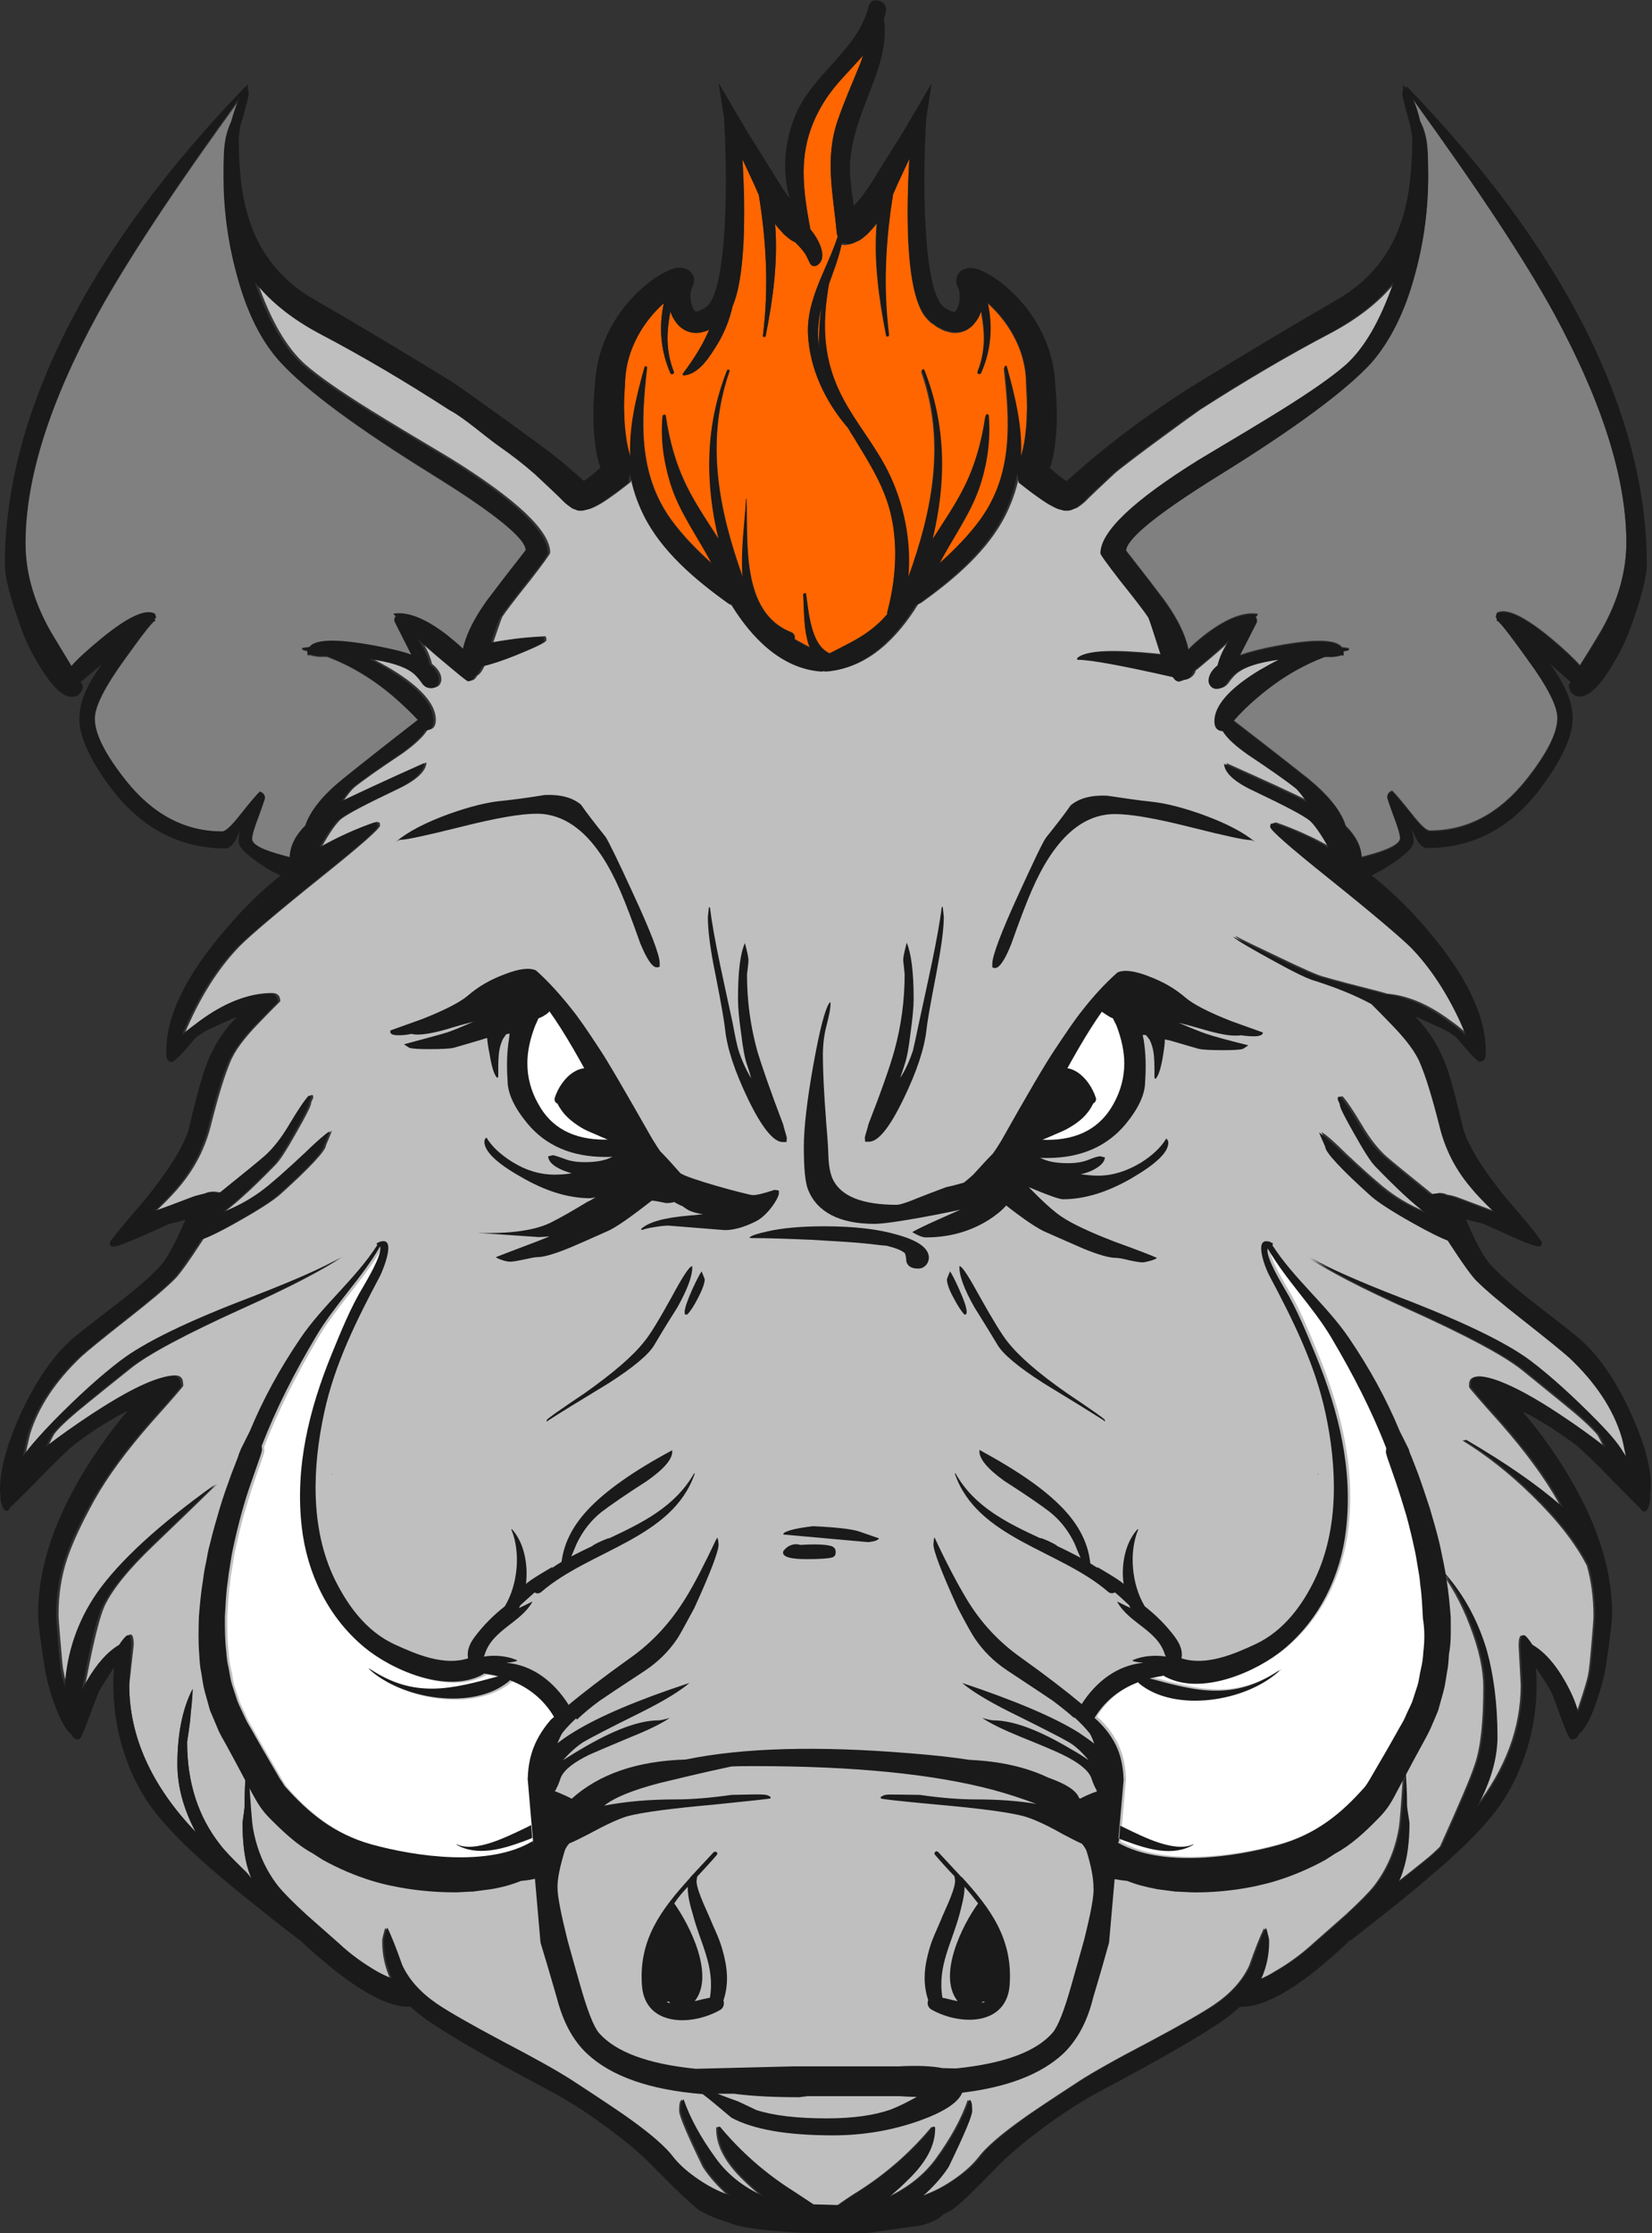 <?xml version="1.0" encoding="utf-8"?>
<!-- Generator: Adobe Illustrator 22.1.0, SVG Export Plug-In . SVG Version: 6.00 Build 0)  -->
<svg version="1.1" id="Ebene_1" xmlns="http://www.w3.org/2000/svg" xmlns:xlink="http://www.w3.org/1999/xlink" x="0px" y="0px"
	 viewBox="0 0 476.8 644.1" style="enable-background:new 0 0 476.8 644.1;" xml:space="preserve">
<rect x="0" y="0" width="476.8" height="644.1" fill="#333333" stroke="none"/>
<style type="text/css">
	.st0{fill:#BFBFBF;}
	.st1{fill:#808080;}
	.st2{fill:#FFFFFF;}
	.st3{fill:#1A1A1A;}
	.st4{fill:#404040;}
	.st5{fill:#FF6600;}
</style>
<path class="st0" d="M453.7,391.6c-1.9-1.7-6.3-5.3-13.3-10.8c-6.4-5-10.9-8.8-13.5-11.4c-1.2-1.1-3.9-4.8-8-11.1
	c-0.1-0.2-0.3-0.4-0.4-0.6c-1.9-0.6-5.3-2.3-10-5c-5.9-3.3-9.9-5.9-12-7.7c-8.9-8-13.3-12.7-13.3-14.3c-1.1-2.5-1.7-3.9-1.8-4.2
	c1.5,0.9,3.9,3,7.2,6.3c4.3,4,7.3,6.7,9,8.1c3.5,3.1,7.4,5.7,12,7.8c0.9,0.4,1.8,0.7,2.6,1.1c-3.7-2.7-8.5-7.2-14.6-13.5
	c-1.2-1.2-3.2-4.3-6-9.3c-2.8-4.9-4.2-7.7-4.2-8.4c0-0.2-0.1-0.5-0.3-0.9c-0.2-0.3-0.3-0.6-0.3-0.9c0-0.4,0.1-0.6,0.2-0.6
	c0.2,0.1,0.3,0.1,0.5,0c1.2,1.3,3.1,4.1,5.6,8.3c2.3,3.9,4.6,6.8,6.9,8.9c1.7,1.5,6.1,5.1,13.2,10.8c0.1,0.1,0.2,0.2,0.2,0.2
	c0.4-0.1,0.7-0.1,1.1-0.1c0.4-0.1,0.8-0.2,1.2-0.2c0.8,0,1.5,0.2,2.1,0.5c0.9,0.1,2,0.4,3.1,0.8c6.1,2.3,9.3,3.5,9.6,3.6
	c0.4,0.1,0.9,0.3,1.4,0.5c-3.1-3-5.4-5.5-6.9-7.3c-4.3-5.1-7.2-11-8.9-17.7c-2-7.9-3.8-13.8-5.4-17.6c-1.4-3.3-4.2-7.2-8.5-11.6
	c-2.1-2.1-4-4.1-5.7-5.8c-4.6-2.5-10-4.7-16.3-6.7c-1.9-0.5-5.9-2.5-12.2-5.9c-6.3-3.4-10-5.6-11.3-6.7V270
	c2.2,1.2,6.2,3.1,12.1,5.9c7.5,3.6,12,5.6,13.6,5.9c2.7,0.8,8,2.2,15.9,4.2c0.7,0.2,1.4,0.4,2.1,0.6c5.8,0.5,11.9,3,18.3,7.8
	c2,1.4,3.7,2.8,5.1,4.1c-0.5-1.2-1.1-2.5-1.6-3.8c-4.1-8.9-8.9-16.2-14.5-21.8c-2.8-2.8-10.7-9.4-23.7-19.9
	c-11.2-8.9-16.7-13.8-16.7-14.7c0-0.5,0.1-0.8,0.2-0.9c0.2,0,0.5-0.1,0.8-0.2c5.5,1.9,10.8,4.3,15.9,7.2c-2.5-4.3-4.3-6.9-5.6-8
	c-2.1-1.6-7.3-4.3-15.7-8.3c-5.8-2.7-8.8-5.4-8.9-8c11.2,5,19.1,8.6,23.8,11c-1.3-1.9-2.3-3.1-3-3.8c-2.7-2.2-7.3-5.4-13.9-9.8
	c-3.6-2.6-6-4.9-7.3-6.8c-1.6-0.1-2.4-1-2.4-2.9c0-4.5,4.3-9.4,13-14.7c1.9-1.1,3.7-2.2,5.5-3c-5.9,0.8-10,2.1-12.4,3.9
	c-0.7,0.5-1.7,1.5-2.8,3.1c-0.7,0.9-1.6,1.4-2.7,1.4c-0.7,0-1.3-0.3-1.7-0.8c-0.4-0.5-0.6-1-0.6-1.5c0-1.7,0.9-3.2,2.6-4.5
	c0.6-2.5,1.7-4.9,3.5-7.4c-2,1.9-4.1,3.8-6.5,5.8c-1.6,1.3-2.9,2.5-4,3.3c-0.1,0.5-0.3,1-0.8,1.5c-0.6,0.6-1.3,1-2,1
	c-0.1,0-0.2,0-0.2-0.1c-0.5,0.4-0.9,0.6-1,0.6c-0.7,0-1.2-0.3-1.6-0.9c-0.2-0.1-0.3-0.3-0.3-0.4c-14.6-3.3-23.7-5-27.5-5l-0.2-0.3
	c1.4-1.9,7.3-2.5,17.8-1.7c2.4,0.2,4.5,0.4,6.4,0.6c-0.1-0.3-0.2-0.5-0.3-0.9c-2-6.3-3.1-9.6-3.3-9.9c-1.1-1.6-3.8-5.2-8.2-10.7
	c-3.7-4.7-5.6-7.3-5.6-7.8c0-6.2,9.5-15.2,28.4-27c10.6-6.3,18.4-11.1,23.4-14.1c8.7-5.4,15-9.8,18.9-13.2
	c5.4-4.8,10-12.7,13.9-23.9c-4.6,5.8-11,10.8-19.2,15.1c-11.8,6.2-24.2,13.5-37.3,21.9c-3.6,2.5-21.4,15.5-24.7,18.4
	c-1.6,1.5-3.2,3-4.8,4.5l-2.4,2.3l-1.2,1.2c-0.6,0.6-1.7,1.4-2.3,1.8l-0.4,0.2l-0.1,0c0.2-0.1-1.7,0.6-1,0.4l-0.5,0.1
	c-0.4,0-0.7,0-1.1,0l-0.5-0.1l-0.2-0.1l-0.5-0.1c-0.3-0.1-0.7-0.2-0.9-0.3c-0.9-0.4-1.6-0.7-2.2-1.1c-1.2-0.7-2.2-1.4-3.2-2.1
	c-2-1.4-3.8-2.8-5.7-4.3l-0.4-2.8c-0.6,4-1.9,8-3.9,12.1c-5.1,10.4-14.9,18.7-24.4,25.5c-0.3,0.2-0.7,0.4-1,0.5
	c-5.8,9.4-14.3,18.3-25.8,19.2c-0.3,0-0.6,0-0.8-0.1c-0.3,0.1-0.5,0.1-0.8,0.1c-11.5-0.9-20-9.8-25.8-19.2c-0.3-0.1-0.6-0.2-1-0.5
	c-9.5-6.8-19.2-15.1-24.4-25.5c-2-4.1-3.2-8.1-3.9-12.1l-0.4,2.8c-1.9,1.5-3.7,2.9-5.7,4.3c-1,0.7-2,1.4-3.2,2.1
	c-0.6,0.3-1.2,0.7-2.2,1.1c-0.2,0.1-0.5,0.2-0.9,0.3l-0.5,0.1l-0.3,0.1l-0.5,0.1c-0.4,0-0.7,0-1.1,0l-0.5-0.1c0.7,0.3-1.2-0.4-1-0.4
	l0,0l-0.4-0.2c-0.6-0.4-1.7-1.2-2.3-1.8l-1.2-1.2l-2.4-2.3c-1.6-1.5-3.2-3-4.8-4.5c-3.3-3-6.7-5.7-10.4-8.1
	c-3.6-2.5-10.2-8.3-14.1-10.3c-13-8.4-25.4-15.7-37.2-21.9c-8.2-4.4-14.6-9.4-19.2-15.2c3.9,11.2,8.5,19.2,13.9,24
	c3.9,3.4,10.2,7.8,18.9,13.2c5,3.1,12.8,7.8,23.4,14.1c18.9,11.8,28.4,20.8,28.4,27c0,0.4-1.9,3-5.6,7.8c-4.4,5.5-7.1,9-8.2,10.7
	c-0.2,0.3-1,2.7-2.6,7.3c1.1-0.2,2.3-0.4,3.7-0.6c3.7-0.6,7.5-0.9,11.3-1.1c0,0.1,0.1,0.2,0.2,0.3c0.1,0.1,0.1,0.4,0.1,0.9
	c0,0.5-2.8,1.9-8.5,4.2c-3.9,1.6-7,2.6-9.3,3.1c-0.7,1.5-1.4,2.5-2.2,2.9c-0.1,0.2-0.2,0.4-0.3,0.5c-0.4,0.6-1,0.9-1.6,0.9
	c-0.4,0-3-2.1-8-6.4c-2.3-2-4.5-4-6.6-5.8c1.8,2.5,2.9,5,3.5,7.4c1.8,1.4,2.7,2.9,2.7,4.5c0,0.5-0.2,1-0.5,1.5
	c-0.4,0.5-1,0.8-1.7,0.8c-1.2,0-2.1-0.5-2.7-1.4c-1.2-1.6-2.1-2.6-2.8-3.1c-2.4-1.8-6.5-3.1-12.4-3.9c1.8,0.9,3.6,1.9,5.5,3
	c8.6,5.2,13,10.2,13,14.7c0,1.9-0.8,2.9-2.4,2.9c-1.2,2-3.6,4.2-7.2,6.8c-6.6,4.4-11.3,7.7-13.9,9.8c-0.7,0.6-1.8,1.9-3.1,3.8
	c4.7-2.3,12.7-6,23.9-11c-0.1,2.6-3,5.3-8.9,8c-8.4,4-13.6,6.7-15.7,8.3c-1.3,1.1-3.2,3.7-5.6,8c5.1-2.9,10.4-5.4,15.9-7.2
	c0.3,0.2,0.5,0.2,0.7,0.2c0.1,0.1,0.2,0.4,0.2,0.9c0,0.9-5.6,5.8-16.7,14.7c-13,10.4-20.8,17.1-23.6,19.9
	c-5.5,5.6-10.4,12.9-14.5,21.8c-0.6,1.3-1.2,2.6-1.7,3.8c1.4-1.3,3.2-2.6,5.2-4.1c7.1-5.2,13.7-7.8,20.1-7.8c1.6,0,2.4,0.8,2.4,2.4
	c-1.9,1.9-3.9,3.9-6,6.1c-4.3,4.4-7.2,8.2-8.5,11.6c-1.6,3.8-3.4,9.7-5.4,17.6c-1.6,6.7-4.6,12.6-8.8,17.7c-1.5,1.9-3.8,4.3-6.9,7.3
	c0.5-0.2,0.9-0.4,1.4-0.5c0.4-0.1,3.6-1.3,9.6-3.6c1.1-0.3,2.1-0.6,3-0.8c0.7-0.4,1.5-0.5,2.3-0.5c0.4,0,0.8,0,1.1,0.1
	c0.5,0.1,0.9,0.1,1.2,0.1c0.1,0,0.1-0.1,0.2-0.1c7.1-5.7,11.4-9.3,13.2-10.8c2.3-2,4.6-5,6.9-8.9c2.5-4.2,4.4-7,5.6-8.3
	c0.1,0.1,0.3,0.1,0.4,0c0.1,0.1,0.2,0.3,0.2,0.6c0,0.3-0.1,0.6-0.3,0.9c-0.2,0.4-0.3,0.7-0.3,0.9c0,0.7-1.4,3.5-4.2,8.4
	c-2.8,5-4.8,8.1-6,9.3c-6,6.2-10.9,10.7-14.6,13.5c0.8-0.3,1.7-0.7,2.6-1.1c4.5-2.1,8.5-4.7,12-7.8c1.7-1.4,4.6-4.1,9-8.1
	c3.4-3.2,5.8-5.3,7.2-6.3c-0.1,0.3-0.6,1.7-1.7,4.2c0,1.5-4.4,6.3-13.3,14.3c-2.1,1.8-6.1,4.4-12,7.7c-4.7,2.7-8.1,4.3-10,5
	c-0.2,0.2-0.3,0.4-0.4,0.6c-4.1,6.3-6.8,10-8,11.1c-2.6,2.6-7.1,6.4-13.5,11.4c-7,5.5-11.4,9.1-13.3,10.8
	c-7.6,7.2-12.5,14.7-14.9,22.4c-0.3,1.2-0.8,3.3-1.4,6.2c2.1-2.9,5.1-6.3,9-10.3c7-7.1,13.4-12.9,19.2-17.3
	c6.8-5.2,19.5-11.3,38-18.4c12.1-4.7,20.6-8.5,25.4-11.3c-5.9,3.9-15.3,8.8-28.4,14.7c-16.8,7.6-27.9,13.5-33,17.7
	c-5.3,4.2-9.2,7.4-11.8,9.5c-4.6,3.7-7.9,6.6-9.8,8.9c-0.4,0.5-1,1.7-1.9,3.7c3.6-2.9,8.1-6,13.4-9.5c6.8-4.5,12.6-7.7,17.4-9.5
	c2.2-0.8,3.9-1.2,5.2-1.3c1.4-0.1,2.3,0.3,2.6,1.1c0.1,0.1,0.1,0.2,0.1,0.2c0.1,0.5,0.2,1.1,0.2,1.7c0,0.2-3.1,3.8-9.2,10.6
	c-7.1,8.1-12.6,15.5-16.5,22.5c-3.7,6.7-6.3,12.3-7.8,16.8c-1.7,5.1-2.5,10.4-2.5,16.1c0,1,0.2,3.7,0.6,8.2c0.4,4.7,0.6,7.5,0.9,8.4
	c0.1,0.8,0.4,2.1,1,3.9c0.6-9.9,3.7-18.9,9.3-27c6.5-9.2,17.8-19.6,34-31.2c-0.4,0.4-6.5,6.4-18.4,17.8c-6.9,6.6-11.6,12.3-14,17.2
	c-1.4,3-3.1,9.6-5.1,20c-0.3,1.5-0.6,2.9-0.9,4.2c0.4-0.8,0.9-1.6,1.4-2.5c2.9-5,6-8.5,9.4-10.5c0.3-0.6,0.8-1.2,1.3-1.8
	c1.4-1.8,2.2-1.1,2.2,2L37.3,486c0,14.9,6.4,29.1,19.1,42.4c0,0,0-0.1,0-0.1c-3.5-6.6-5.2-13.1-5.2-19.4c0-8.8,1.5-16.1,4.4-21.7
	c-0.1,1.7-0.3,4.2-0.6,7.5c0,0.9-0.3,3.5-1,7.8c0,11.7,3.2,21.6,9.6,29.7c1.2,1.6,3.4,3.9,6.6,7c1.1,1.2,1.9,2.1,2.4,2.8
	c-0.3-0.8-0.6-1.6-0.9-2.5c-1.2-3.6-1.7-8.2-1.7-13.7c0.4-2.7,0.6-4.4,0.6-5c0-3.7,0.2-7,0.4-9.9h0.2c0.6,9.2,1,14.7,1.3,16.4
	c1.1,6.4,3.6,12,7.2,16.7c1.7,2.1,4.4,4.8,8.2,8.3c2.2,1.9,5.3,4.7,9.3,8.2c3.5,3.3,7.3,6,11.3,8.3c1.1,0.6,2.5,1.3,4.1,1.9
	c-1.5-3.3-2.3-6.8-2.3-10.7c0-0.5,0.1-1.2,0.4-2.2c0.2-1,0.4-1.6,0.6-1.7c1.2,2.4,2.7,6,4.3,10.8c2.1,4.3,5.5,8.1,10.1,11.2
	c3.4,2.3,9.7,5.9,18.9,10.8c9.6,5,16.2,8.8,20,11.2c9.2,6,14.8,9.7,16.6,11.1c6.3,4.6,10.5,8.2,12.6,11c1.4,1.9,3.5,3.8,6.3,5.8
	c2.8,2,5.7,3.6,8.5,4.7c0.5,0.2,1,0.4,1.5,0.6c-3-2.7-5.5-5.5-7.3-8.3c-4.5-9.3-6.8-14.7-6.8-16.2c0-1.9,0.2-2.9,0.8-3.2
	c1.9,5.5,5,11.1,9.3,17c3.3,4.5,7.9,8.2,13.7,10.9c-2-1.6-3.8-3.2-5.3-4.7c-5.2-5-7.8-9.9-7.8-14.7c0-0.4,0-0.5,0.1-0.5
	c0.1-0.1,0.3-0.1,0.5-0.1c6,7.2,13.1,13.4,21.4,18.7c2.3,1.4,4.2,2.7,5.6,3.7l7.3,0.2c1.5-1.1,3.4-2.4,5.8-3.9
	c8.3-5.2,15.4-11.5,21.4-18.7c0.3,0,0.5,0,0.5,0.1c0.1,0,0.1,0.2,0.1,0.5c0,4.8-2.6,9.7-7.8,14.7c-1.5,1.5-3.3,3.1-5.4,4.9
	c5.9-2.8,10.5-6.5,13.8-11c4.3-5.9,7.4-11.5,9.3-17c0.5,0.3,0.8,1.3,0.8,3.2c0,1.5-2.3,6.9-6.8,16.2c-1.9,2.8-4.3,5.6-7.3,8.3
	c0.5-0.1,1-0.3,1.5-0.6c2.9-1.1,5.7-2.7,8.5-4.7c2.8-2,4.9-4,6.3-5.8c2.1-2.8,6.3-6.5,12.6-11c1.9-1.4,7.4-5.1,16.6-11.1
	c3.7-2.4,10.4-6.2,20-11.2c9.2-4.9,15.5-8.5,18.9-10.8c4.7-3.2,8.1-6.9,10.1-11.2c1.7-4.8,3.1-8.4,4.3-10.8c0.2,0.2,0.4,0.7,0.6,1.7
	c0.3,0.9,0.4,1.7,0.4,2.2c0,3.9-0.8,7.5-2.3,10.8c1.7-0.7,3-1.4,4.1-2.1c4-2.3,7.8-5,11.4-8.3c4-3.5,7.1-6.3,9.3-8.2
	c3.8-3.5,6.5-6.2,8.2-8.3c3.7-4.8,6.1-10.3,7.2-16.7c0.3-1.7,0.7-7.2,1.3-16.4h0.2c0.3,2.9,0.4,6.2,0.4,9.9c0,0.6,0.2,2.2,0.7,5
	c0,5.5-0.6,10.1-1.8,13.7c-0.3,1.1-0.8,2.3-1.3,3.4c6.3-4.9,9.7-7.7,10.2-8.2c0.8-0.7,1.5-1.4,2.2-2.1c5.5-12.2,8.9-20.1,10-23.6
	c1.7-4.8,2.5-12.2,2.5-22.4c0-5.1-1.3-11-3.9-17.7c-2.5-6.6-5.6-12.1-9.2-16.7c6.3,6.5,10.8,14.5,13.6,23.8c2.1,7.2,3.1,15.5,3.1,25
	c0,5.7-1.6,11.7-4.7,18c-0.4,0.8-0.8,1.6-1.2,2.3c8.7-11.2,13.1-22.9,13.1-35.3l-0.6-11.3c0-3.1,0.7-3.8,2.2-2
	c0.5,0.7,0.9,1.3,1.3,1.8c3.4,2,6.5,5.4,9.4,10.5c1.8,3.2,3,6.1,3.8,8.9c0.2-0.6,0.4-1.2,0.6-1.7c1.6-4.8,2.6-8,2.8-9.5
	c0.2-0.9,0.5-3.7,0.9-8.4c0.4-4.5,0.6-7.3,0.6-8.2c0-5.1-0.6-9.9-1.9-14.5c-3.4-6.6-8.7-13.3-15.8-20.2
	c-6.4-6.3-13.1-11.6-20.1-15.9l0.6-0.1c11.3,6.6,20.4,12.8,27.3,18.9c0.2,0.2,0.4,0.4,0.6,0.6c-0.3-0.6-0.6-1.1-0.9-1.7
	c-3.9-6.9-9.4-14.4-16.5-22.5c-6.1-6.8-9.2-10.4-9.2-10.6c0-0.6,0-1.2,0.1-1.6c0.1-0.1,0.1-0.3,0.1-0.3c0.4-0.8,1.3-1.2,2.7-1.1
	c1.3,0.1,3,0.5,5.2,1.3c4.8,1.8,10.5,5,17.4,9.5c5.3,3.5,9.7,6.7,13.4,9.6c-1-2-1.6-3.3-2-3.8c-1.9-2.2-5.2-5.2-9.8-8.9
	c-2.6-2.1-6.5-5.3-11.7-9.5c-5.2-4.2-16.2-10.1-33.1-17.7c-13.1-5.9-22.6-10.8-28.4-14.7c4.8,2.9,13.2,6.7,25.4,11.3
	c18.5,7,31.2,13.2,38,18.4c5.8,4.4,12.2,10.2,19.2,17.3c3.8,4,6.8,7.4,9,10.3c-0.6-2.9-1.1-4.9-1.4-6.2
	C466.2,406.3,461.2,398.8,453.7,391.6z"/>
<path class="st1" d="M83.8,247.5c0.1-3.1,1.7-6.1,4.5-9.1c1.4-4.2,5-8.7,10.8-13.4c4.2-3.4,11.4-9.1,21.7-17.1
	c-2-2.2-4.4-4.5-7.2-6.9c-6.1-5.2-12.5-9-19.2-11.5c-0.7,0-1.4,0-2.1,0c-0.4,0-1-0.1-1.7-0.2c-0.6-0.2-1.1-0.3-1.4-0.3
	c-0.2,0.4-0.3,0.2-0.3-0.6c0-0.2,0-0.4,0-0.5c-0.4-0.1-0.9-0.2-1.4-0.3l-0.2-0.4c0.7-0.1,1.4-0.2,2.2-0.3c1.7-2.3,8-2.4,18.8-0.4
	c4.2,0.8,7.8,1.6,10.6,2.6c-1.3-2.6-2.9-5.8-4.9-9.7c0-0.8,0.2-1.2,0.5-1.3c-0.2-0.2-0.5-0.5-0.8-0.8c4.2-0.7,9.4,1.3,15.6,6.2
	c1.8,1.4,3.3,2.7,4.5,3.9c1-4.8,4-10.3,8.9-16.5c3-4,6.1-7.9,9.2-11.9c0-3.5-9-10.8-26.9-21.9c-21.8-13.5-36.4-24.3-43.8-32.3
	c-5.6-6-9.9-14.6-12.8-25.7c-2.5-9.2-3.7-18.5-3.7-28c0-4.8,0.2-8.1,0.5-10.2c0.4-2,0.9-3.8,1.7-5.5c0.7-2.6,1.4-4.9,2.4-6.8
	C50.3,54.6,36.7,75.3,28.3,90.5c-14,25.6-20.9,47.6-20.9,66.2c0,9.1,2.8,18.3,8.4,27.4c1.6,2.7,3.2,5.4,4.9,8.1c1.8-2,4.8-4.7,8.7-8
	c7.6-6.3,12.8-8.6,15.4-7.1l0.3,1.1l-0.4,0.3c0.1,0.2,0.1,0.5,0.1,0.8c0-0.9-2.9,2.7-8.7,10.8c-5.8,8-8.7,13.7-8.7,17.2
	c0,4.4,3,10.4,9,17.9c7.8,9.8,17.1,14.7,27.8,14.7c0.9,0,2.7-1.6,5.2-4.8c3.1-3.9,5-6.1,5.7-6.7c0.9,0.3,1.4,0.9,1.4,1.8
	c0,0.2-0.6,2-1.8,5.3c-1.3,3.3-1.9,5.5-1.9,6.5c0,1.7,3.2,3.4,9.6,5.1C82.8,247.2,83.3,247.4,83.8,247.5z"/>
<path class="st1" d="M351.9,136.8c-17.9,11.1-26.9,18.4-26.9,21.9c3.1,4,6.2,7.9,9.2,11.9c4.9,6.2,7.8,11.7,8.8,16.6
	c1.2-1.3,2.8-2.6,4.5-4c6.2-4.8,11.4-6.9,15.6-6.2c-0.3,0.3-0.6,0.6-0.9,0.9c0.4,0,0.6,0.4,0.6,1.2c-1.9,3.9-3.6,7.2-5,9.8
	c2.9-1,6.4-1.9,10.7-2.7c10.8-2,17.1-1.9,18.8,0.4c0.7,0.1,1.4,0.2,2.1,0.3l-0.2,0.4c-0.5,0.1-1,0.3-1.5,0.3
	c0.1,0.2,0.1,0.4,0.1,0.5c0,0.9-0.1,1.1-0.3,0.6c-0.3,0-0.8,0.1-1.4,0.3c-0.7,0.1-1.3,0.2-1.7,0.2c-0.7,0-1.4,0-2,0
	c-6.7,2.5-13.1,6.4-19.2,11.5c-2.9,2.5-5.3,4.8-7.2,7c10.3,7.9,17.5,13.6,21.7,16.9c5.8,4.8,9.4,9.3,10.7,13.5
	c2.9,2.9,4.5,5.9,4.6,9c0.5-0.1,1-0.3,1.5-0.4c6.4-1.7,9.6-3.4,9.6-5.1c0-1-0.6-3.2-1.9-6.5c-1.2-3.3-1.8-5.1-1.8-5.3
	c0-0.9,0.5-1.5,1.4-1.8c0.7,0.6,2.6,2.8,5.7,6.7c2.5,3.2,4.2,4.8,5.2,4.8c10.7,0,20-4.9,27.8-14.7c6-7.6,9-13.5,9-17.9
	c0-3.5-2.9-9.2-8.8-17.2c-5.8-8.1-8.7-11.7-8.7-10.8c0-0.3,0-0.5,0-0.8l-0.3-0.3l0.3-1.1c2.7-1.5,7.8,0.9,15.4,7.1
	c4,3.3,6.8,6,8.6,8c1.7-2.7,3.4-5.4,5-8.1c5.6-9.1,8.4-18.3,8.4-27.4c0-18.6-7-40.6-20.9-66.2c-8.4-15.2-22-35.8-40.9-62
	c0.9,1.8,1.7,4.1,2.3,6.8c0.9,1.7,1.5,3.5,1.8,5.4c0.4,2,0.5,5.4,0.5,10.2c0,9.4-1.2,18.7-3.7,28c-2.9,11.1-7.2,19.7-12.8,25.7
	C388.3,112.6,373.7,123.3,351.9,136.8z"/>
<path class="st2" d="M147.8,484.9c-0.1,0.1-0.1,0.2-0.2,0.3c-10.4,8.7-31.2,5.2-40.4-3.5c-0.1-0.1,0-0.2,0.1-0.1
	c13.2,8.8,23.9,5.8,37.2,2.2c-1.3-0.3-2.7-0.5-4.1-0.8c-0.2,0.2-0.3,0.3-0.6,0.4c-10.3,5.4-26.1-1.4-34.1-8.1
	c-10.5-8.8-16.4-21.4-17.9-34.5c-2-17.3,2.1-34,8.7-50.1c2.7-6.5,5.4-13.3,9.1-19.4c0.6-1.1,5.6-9.2,4.8-11.5
	c-5.3,9.2-13,16.7-18.4,25.8c-6.2,10.5-11.5,20.7-15.8,31.8c0,0.3,0.1,0.6,0.1,0.9l0,0.4c0,0.1,0-0.1-0.1,0.3l0,0l0,0.1l-0.1,0.3
	c-0.2,0.8-0.6,1.8-0.9,2.7l-1.7,4.9c-1.1,3.2-2.1,6.5-3.1,9.8c-0.9,3.3-1.7,6.6-2.4,9.9c-0.4,1.7-0.6,3.3-0.9,5
	c-0.3,1.7-0.6,3.3-0.7,5c-0.5,3.3-0.6,6.7-0.8,10c0,3.3,0,6.6,0.4,9.9c0.1,1.7,0.3,3.3,0.7,4.9c0.4,1.6,0.5,3.2,1,4.8l1.5,4.6
	c0.6,1.5,1.4,2.9,2,4.4c0.6,1.4,1.6,2.9,2.4,4.4l2.6,4.6l5.3,9.1c0.4,0.7,0.8,1.3,1.3,2c6.6,7.5,14,13.8,25.2,16.9
	c12.4,3.4,33.8,6.7,46.5-1l-1.5-17.9c0.2-5.2,1.2-10.7,7.1-16.7c0.3-0.3,0.6-0.6,1-0.9C157.7,490.6,153.4,487,147.8,484.9z"/>
<path class="st2" d="M409.9,451.6c-0.3-1.7-0.5-3.3-0.9-5c-0.7-3.3-1.5-6.6-2.4-9.9c-0.9-3.3-1.9-6.5-3.1-9.8l-1.7-4.9
	c-0.3-0.9-0.7-1.9-0.9-2.7l-0.1-0.3l0-0.1l0,0c-0.1-0.4,0-0.2-0.1-0.3l0-0.4c0-0.3,0-0.6,0.1-0.9c-4.3-11.1-9.6-21.4-15.8-31.8
	c-5.4-9.1-13.1-16.6-18.4-25.8c-0.8,2.3,4.2,10.4,4.8,11.5c3.7,6.1,6.4,12.8,9.1,19.4c6.6,16.1,10.7,32.8,8.7,50.1
	c-1.5,13.1-7.4,25.7-17.9,34.5c-8,6.7-23.8,13.5-34.1,8.1c-0.2-0.1-0.4-0.3-0.6-0.4c-1.4,0.2-2.8,0.4-4.1,0.8
	c13.3,3.6,24,6.6,37.2-2.2c0.1-0.1,0.2,0.1,0.1,0.1c-9.2,8.6-30,12.2-40.4,3.5c-0.1-0.1-0.2-0.2-0.2-0.3c-5.5,2.1-9.7,5.6-12.6,10.3
	c0,0,0,0,0,0c0.5,0.4,0.9,0.8,1.3,1.2c5.8,5.9,6.8,11.5,7.1,16.7l-1.6,18.1c12.7,7.4,33.8,4.1,46.1,0.7c11.2-3.1,18.5-9.4,25.2-16.9
	c0.4-0.7,0.8-1.3,1.3-2l5.3-9.1l2.6-4.6c0.9-1.5,1.8-3,2.4-4.4c0.7-1.5,1.4-2.9,2-4.4l1.5-4.6c0.5-1.5,0.7-3.2,1-4.8
	c0.4-1.6,0.6-3.2,0.7-4.9c0.4-3.3,0.4-6.6,0.4-9.9c-0.2-3.3-0.3-6.7-0.8-10C410.5,454.9,410.2,453.3,409.9,451.6z"/>
<path class="st2" d="M321.3,293.7c-0.6-0.2-1.2-0.5-1.7-0.9c-0.6-0.4-1.1-0.7-1.5-1c-4,5.6-9.1,14.4-15.2,26.2
	c-2.1,4.2-3.6,7.2-4.5,8.7c-0.2,0.3-0.4,0.6-0.7,1h0.1c1.2,0.7,2.6,1,4.4,1c9.1,0,15.5-3.5,19.2-10.4c2.1-3.7,3.1-7.6,3.1-11.7
	c0-3.5-0.8-7.1-2.3-11C321.9,294.9,321.6,294.2,321.3,293.7z"/>
<path class="st2" d="M173.9,318.1c-6.1-11.9-11.2-20.7-15.3-26.3c-0.4,0.4-0.8,0.7-1.4,1.1c-0.6,0.3-1.2,0.6-1.8,0.9
	c-0.2,0.6-0.5,1.3-0.9,2c-1.5,3.9-2.3,7.6-2.3,11c0,4,1,7.9,3.1,11.7c3.7,6.9,10.1,10.4,19.2,10.4c1.8,0,3.3-0.3,4.4-1
	c-0.2-0.3-0.4-0.6-0.5-1C177.5,325.2,176,322.3,173.9,318.1z"/>
<path class="st3" d="M253.7,443.7c-0.4-0.1-2.3-0.8-5.8-2c-2.2-0.7-6.6-1.2-13.3-1.5c-4.9,0.6-7.7,1.3-8.5,2.1v0.3l24.5,2.2
	C252.3,444.6,253.4,444.3,253.7,443.7z"/>
<path class="st3" d="M274.2,366.7c-0.6,1.4-0.9,2.2-0.9,2.3c0,1.1,0.6,3,2,5.5c1.2,2.3,2.3,3.9,3.1,4.7c0.2-0.1,0.3-0.1,0.4-0.1
	c0.1-0.1,0.2-0.3,0.2-0.7c0-1.1-0.7-3.3-2.2-6.6C275.6,369.1,274.7,367.4,274.2,366.7z"/>
<path class="st3" d="M318.9,409.6c0-0.3-3.7-2.9-11-7.8c-8.2-5.7-13.9-10.7-17.1-14.8c-1.7-2.1-4.3-6.4-7.9-12.8
	c-3-5.5-4.9-8.5-5.7-8.9l-0.2-0.1c-0.1,0-0.1,0.1-0.1,0.4c0,2.4,1.4,6.3,4.3,11.4c3.5,5.6,5.7,9.2,6.7,10.9c1.6,2.7,6,6.4,13.2,11
	c8.4,5.1,14.2,8.7,17.5,10.8C318.8,410.1,318.9,410.1,318.9,409.6z"/>
<path class="st3" d="M261.1,361.4c0.2,0.2,0.4,1,0.5,2.5c0.4,1.4,1.6,2,3.4,2c1,0,1.8-0.4,2.5-1.3c0.4-0.6,0.6-1.3,0.6-1.8
	c0-2.7-2.9-4.9-8.9-6.6c-5.7-1.7-12.7-2.5-21.2-2.5c-6.8,0-12.4,0.5-16.6,1.5c-2.7,0.6-4.4,1.1-5.1,1.7c0.1,0.2,0.4,0.2,0.9,0.2
	c4.4,0,10.1,0.2,17.1,0.5c6.8,0.4,12.5,0.7,16.9,1.2c3,0.4,4.6,0.5,4.6,0.5C258.3,359.9,260,360.5,261.1,361.4z"/>
<path class="st3" d="M231,445.6c-1.2-0.4-2.4-0.2-3.6,0.5c-0.9,0.7-1.4,1.2-1.4,1.7c0,1.3,2.3,1.9,6.8,1.9c4,0,6.5-0.2,7.4-0.5
	c0.7-0.2,1-0.7,1-1.6c0-0.8-0.4-1.3-1.1-1.6C238.8,445.5,235.7,445.3,231,445.6z"/>
<path class="st3" d="M291.9,272.2c2.3-6.5,4.2-11.5,5.8-15.2c6.4-14.8,14.4-22.2,24.1-22.2c4.7,0,12,1.3,21.9,3.8
	c9.9,2.5,15.6,3.7,17.1,3.7c0.3,0,0.7,0.1,1,0.3c0.3,0.2,0.5,0.3,0.5,0.3c-3.3-2.8-8.3-5.4-15.1-7.9c-5.9-2.1-11-3.4-15.2-3.8
	c-3-0.3-7.1-0.9-12.5-1.7c-4.5-0.2-8,0.7-10.5,2.8c-1.5,2.2-3.9,5.3-7.1,9.3c-1,1.4-3.6,6.9-8,16.5c-5,10.9-7.5,17.6-7.5,19.9v0.9
	c0,0.2,0.3,0.3,0.9,0.3C288.5,279.1,290.1,276.8,291.9,272.2z"/>
<path class="st3" d="M314.7,454c0.1-0.1,0.1-0.3,0.1-0.7c0-6.5-2.6-12.5-7.9-18.1c-5.1-5.4-12.8-10.8-24.2-17
	c-0.3,2.3,2.1,5.3,7.1,8.9c6.4,4.1,10.6,7,13.2,9c2.9,2.3,5.3,5.3,7.1,9c1.6,4,3,7,4,8.9C314.5,454,314.6,454,314.7,454z"/>
<path class="st3" d="M252.4,353c5.2,0,23.3-3.7,24.8-4.1c-1.3,0.6-12.2,5.3-13.9,6.5c1.7,1,3,1.5,3.9,1.5c6.8,0,12.8-1.7,18.1-5
	c2.2-1.4,3.9-2.8,5.1-4.2c5.5,4.3,9.3,6.8,11.5,7.7c4.7,2.1,8.2,3.6,10.7,4.7c4.4,1.8,7.5,2.7,9.4,2.7c0.7,0,2,0.2,3.9,0.7
	c1.9,0.4,3.1,0.6,3.8,0.6c0.6,0,1.4-0.2,2.5-0.5c0.9-0.3,1.5-0.5,1.7-0.8c-1.3-0.6-5.4-2.2-12.3-4.7c-7-2.7-12.1-5.1-15.1-7.1
	c-2.3-1.5-5.5-4.4-9.6-8.6c5.5,2.3,8.8,3.5,9.9,3.5c6.3,0,13.1-2.1,20.2-6.3c6.8-4,10.2-7.3,10.2-10c0-0.5-0.2-0.9-0.6-1.2
	c-1.5,2.5-4,4.9-7.4,7c-4,2.4-8.1,3.7-12.3,3.7c-1.6,0-3.2-0.2-5-0.4c1.3-0.3,2.5-0.7,3.5-1.2c2.2-1.1,3.4-2.3,3.5-3.7
	c-0.2,0-0.7-0.1-1.3-0.3c-0.6,0-1.7,0.3-3.4,1c-1.7,0.7-3.7,1-5.9,1c-3.5,0-6.2-0.5-8.1-1.6c0.6,0.1,1.3,0.1,2,0.1
	c9.7,0,17.3-3.3,22.7-9.8c3.7-4.5,5.6-8.6,5.6-12.2c0.3-4.2,0.2-8.2-0.4-12c-0.1-0.5-0.2-1-0.3-1.5c0.4,0,0.7,0,1,0.1l1,1.3
	c0.7,1.4,1.2,3.2,1.3,5.4c0.1,1.2,0.1,3.1,0.1,5.6l0.3,0.3c0.9-0.9,1.6-3.2,2.2-6.9c0.3-1.9,0.5-3.4,0.5-4.5
	c0.6,0.1,1.3,0.3,1.8,0.4c5.2,1.5,7.8,2.3,7.9,2.3c1.3,0.3,3.7,0.4,7.2,0.4c3,0,4.9-0.1,5.7-0.4c0.6-0.4,1.1-0.7,1.5-1
	c-6-1.5-10.1-2.6-12.4-3.4c-1.4-0.5-4-1.5-7.7-3.1c1.7,0.4,3.5,0.9,5.6,1.5c4.7,1.4,8.2,2.2,10.6,2.2c0.7,0,1.3,0,1.7-0.1
	c1.4,0.2,2.6,0.3,3.8,0.3c1.7,0,2.6-0.4,2.6-1.1l-9.2-3.3c-6.6-2.6-11-4.9-13.2-6.8c-2.9-2.5-6.3-4.5-10.3-6
	c-4.2-1.7-7.4-2.1-9.3-1.2c-3.6,3.2-7,6.9-10.1,10.9c-2.2,2.7-4.8,6.6-8,11.4c-2.5,3.7-7.7,12.5-15.4,26.2c-0.8,1.3-1.6,2.6-2.5,3.8
	c-1.7,1.7-3.5,3.7-5.6,6c-0.9,0.8-1.8,1.6-2.7,2.3c-2.8,0.8-4.5,1.2-5.1,1.3c-0.1,0-8.7,3.3-9.1,3.5c0,0-3.8,1.6-5.2,1.6
	c-10,0-16.2-2.5-18.5-7.5c-0.7-1.6-1.1-3.7-1.2-6.4c-0.1-3.3-0.3-5.2-0.3-5.6c-0.1-1-0.4-4.6-0.8-10.7c-0.4-6.3-0.5-10.6-0.5-13
	c0-3.2,0.4-6.1,1.1-8.7c0.7-2.7,1.1-4.7,1.1-6c0-0.3,0-0.5-0.1-0.5l-0.2,0.1c-1.4,2.1-2.9,8.2-4.7,18.2c-1.8,10.1-2.7,18-2.7,23.4
	c0,6.2,0.4,10.3,1.2,12.3C235.8,349.6,242.3,353,252.4,353z M298.3,326.7c0.9-1.6,2.4-4.5,4.5-8.7c6.1-11.9,11.2-20.6,15.2-26.2
	c0.4,0.3,0.9,0.6,1.5,1c0.6,0.4,1.1,0.7,1.7,0.9c0.3,0.6,0.6,1.3,1,2c1.5,3.9,2.3,7.6,2.3,11c0,4-1,7.9-3.1,11.7
	c-3.8,6.9-10.2,10.4-19.2,10.4c-1.8,0-3.3-0.3-4.4-1h-0.1C297.9,327.4,298.1,327,298.3,326.7z"/>
<path class="st3" d="M250.8,329.3c2.7,0,6-4.1,10-12.4c3.8-7.8,6-14.5,6.6-19.9c0.2-2,1.1-7.3,2.8-16c1.4-7.3,2.2-12.8,2.2-16.6
	l-0.3-2.8h-0.3c-0.5,4.2-1.5,9.7-2.9,16.4c-0.8,3.8-2,9.4-3.6,16.7c-0.9,4.3-1.5,7.1-1.8,8.3c-1,3-2.2,5.7-3.7,7.9
	c0.4-1.2,0.9-2.5,1.3-3.9c0.6-1.7,1.2-4.7,1.7-9.1c0.6-4.2,0.9-7.5,0.9-9.9c0-7.6-0.7-13-2-16.1c-0.7,2.7-1.1,4.4-1,5.3
	c0.1,0.6,0.2,1.8,0.4,3.8c0,7.6-1,14.8-2.9,21.8c-1.2,4.4-3.7,11.6-7.6,21.6c0,0.4-1,3.4-1,3.7l0.1,1.2H250.8z"/>
<path class="st3" d="M199.8,365.6c0-0.3,0-0.4-0.1-0.4l-0.2,0.1c-0.8,0.4-2.7,3.3-5.7,8.9c-3.6,6.5-6.2,10.8-7.9,12.8
	c-3.2,4.1-8.9,9-17.1,14.8c-7.3,4.9-11,7.5-11,7.8c0,0.5,0.1,0.6,0.3,0.2c3.2-2.1,9.1-5.7,17.5-10.8c7.2-4.6,11.6-8.3,13.2-11
	c1-1.7,3.2-5.4,6.7-10.9C198.4,371.9,199.8,368.1,199.8,365.6z"/>
<path class="st3" d="M198.3,379.2c0.9-0.9,1.9-2.4,3.1-4.7c1.3-2.5,2-4.4,2-5.5c0-0.1-0.3-0.8-0.9-2.3c-0.5,0.7-1.4,2.4-2.7,5.2
	c-1.4,3.2-2.2,5.4-2.2,6.6c0,0.4,0.1,0.6,0.2,0.7C198,379.1,198.1,379.1,198.3,379.2z"/>
<path class="st3" d="M194,418.3c-11.2,6-19.2,11.7-24.2,17c-5.3,5.6-7.9,11.6-7.9,18.1c0,0.4,0,0.6,0.1,0.7c0.1,0,0.2,0,0.5-0.1
	c1-1.9,2.3-4.8,4-8.9c1.8-3.7,4.2-6.7,7.1-9c2.5-1.9,6.8-4.9,13.2-9C191.9,423.5,194.3,420.6,194,418.3z"/>
<path class="st3" d="M209.3,297.1c0.6,5.4,2.8,12,6.6,19.9c4,8.3,7.4,12.4,10,12.4h1.1l0.1-1.2c0-0.3-1-3.3-1-3.7
	c-3.8-10-6.3-17.2-7.6-21.6c-1.9-7-2.9-14.2-2.9-21.8c0.2-1.9,0.4-3.2,0.4-3.8c0.1-0.9-0.3-2.6-1-5.3c-1.4,3.1-2,8.5-2,16.1
	c0,2.5,0.3,5.8,0.9,9.9c0.5,4.3,1.1,7.4,1.7,9.1c0.5,1.4,0.9,2.7,1.2,3.9c-1.4-2.3-2.6-4.9-3.6-7.9c-0.4-1.2-1-4-1.8-8.3
	c-1.6-7.3-2.8-12.9-3.6-16.7c-1.4-6.7-2.4-12.2-2.9-16.4h-0.3l-0.3,2.8c0,3.8,0.7,9.4,2.2,16.6C208.2,289.7,209.1,295,209.3,297.1z"
	/>
<path class="st3" d="M115,298.6c1.2,0,2.4-0.1,3.7-0.4c0.5,0.1,1.1,0.2,1.8,0.2c2.4,0,5.9-0.7,10.6-2.2c2.1-0.6,3.9-1.1,5.5-1.5
	c-3.6,1.6-6.1,2.6-7.6,3.1c-2.3,0.7-6.4,1.8-12.4,3.4c0.4,0.3,0.9,0.6,1.5,1c0.9,0.3,2.8,0.4,5.7,0.4c3.5,0,5.9-0.1,7.2-0.4
	c0.1,0,2.7-0.8,7.9-2.3c0.6-0.2,1.1-0.4,1.7-0.5c0.1,1.2,0.3,2.7,0.7,4.6c0.6,3.7,1.3,6,2.2,6.9l0.3-0.3c0-2.5,0-4.4,0.1-5.6
	c0.1-2.2,0.6-4,1.3-5.4l0.9-1.3c0.4-0.1,0.7-0.1,1-0.2c-0.1,0.5-0.1,1.1-0.2,1.6c-0.6,3.7-0.7,7.7-0.4,12c0,3.6,1.9,7.7,5.6,12.2
	c5.4,6.6,13,9.8,22.7,9.8c0.7,0,1.4,0,2-0.1c-1.9,1.1-4.6,1.6-8.1,1.6c-2.2,0-4.2-0.3-5.9-1c-1.7-0.6-2.8-1-3.3-1
	c-0.6,0.2-1.1,0.3-1.3,0.3c0.1,1.4,1.2,2.6,3.5,3.7c1,0.5,2.2,0.9,3.3,1.2c-1.6,0.3-3.3,0.4-4.9,0.4c-4.2,0-8.3-1.2-12.3-3.7
	c-3.5-2.2-5.9-4.5-7.4-7c-0.4,0.3-0.6,0.7-0.6,1.2c0,2.7,3.4,6.1,10.3,10c7.1,4.2,13.9,6.3,20.2,6.3c0.3,0,0.9-0.1,1.6-0.3
	c-1.2,0.8-2,1.2-2.3,1.3c-4.3,2.6-7.6,4.5-10.2,5.8c-4.5,2.4-11.7,3.5-21.6,3.2l17.6,1.2c1,0,2.1-0.1,3.2-0.2
	c-1,0.4-2.1,0.9-3.2,1.3c-6.9,2.6-11,4.2-12.3,4.7c0.2,0.2,0.8,0.5,1.7,0.8c1.1,0.4,1.9,0.5,2.5,0.5c0.7,0,1.9-0.2,3.8-0.6
	c1.9-0.4,3.2-0.7,3.9-0.7c1.9,0,5-0.9,9.4-2.7c2.4-1,6-2.6,10.7-4.7c2.3-0.9,6.6-3.9,13-8.9c0.5,0,1.9,0.2,4.1,0.7
	c0.9,0,1.7-0.1,2.4-0.3c0.8,0.5,1.6,0.9,2.4,1.2c0.5,0.4,1.1,0.8,1.8,1.2c1.1,0.5,2.5,0.9,4.1,1.1c-1.4,0.2-2.7,0.3-4,0.4
	c-7.2,0.6-11.8,1.9-13.9,3.9l0.3,0.3c0.5-0.3,1.8-0.6,3.8-0.9c1.7-0.3,3-0.4,3.8-0.4l16.3,1.3c2.5,0,5.5-0.8,8.9-2.5
	c3.5-1.7,6.7-6.8,6.7-8.1v-0.8c-0.4-0.1-0.9-0.2-1.3-0.2c-3,1-5,1.5-6.2,1.5c-1.3,0-19.5-4.9-21-6.4c-2.1-2.4-4-4.5-5.7-6.2
	c-0.8-1.1-1.6-2.4-2.4-3.7c-7.8-13.7-12.9-22.5-15.4-26.2c-3.2-4.9-5.8-8.7-8-11.4c-3.2-4-6.5-7.7-10.1-10.9c-1.9-0.9-5-0.5-9.3,1.2
	c-4,1.5-7.4,3.5-10.3,6c-2.2,1.9-6.6,4.2-13.2,6.8l-9.2,3.3C112.4,298.2,113.2,298.6,115,298.6z M154.5,295.7c0.4-0.8,0.6-1.4,0.9-2
	c0.6-0.2,1.3-0.5,1.8-0.9c0.6-0.3,1-0.7,1.4-1.1c4.1,5.7,9.2,14.5,15.3,26.3c2.1,4.2,3.6,7.2,4.5,8.7c0.2,0.3,0.4,0.6,0.5,1
	c-1.1,0.7-2.6,1-4.4,1c-9.1,0-15.5-3.5-19.2-10.4c-2.1-3.7-3.1-7.6-3.1-11.7C152.2,303.2,153,299.5,154.5,295.7z"/>
<path class="st3" d="M115.9,242.2c1.4,0,7.1-1.2,17.1-3.7c9.9-2.5,17.2-3.8,21.9-3.8c9.6,0,17.7,7.4,24.1,22.2
	c1.6,3.7,3.5,8.7,5.8,15.2c1.9,4.6,3.5,6.9,4.7,6.9c0.6,0,0.9-0.1,0.9-0.3v-0.9c0-2.3-2.5-8.9-7.6-19.9c-4.4-9.6-7.1-15.1-8-16.5
	c-3.2-4-5.6-7.1-7.1-9.3c-2.5-2.1-6-3-10.5-2.8c-5.4,0.9-9.6,1.4-12.5,1.7c-4.2,0.4-9.3,1.7-15.2,3.8c-6.8,2.5-11.8,5.1-15.1,7.9
	c0.1,0,0.3-0.1,0.5-0.3C115.3,242.3,115.6,242.2,115.9,242.2z"/>
<g>
	<g>
		<path class="st4" d="M380.4,425.3l0.2-0.1C380.5,425.1,380.3,425.2,380.4,425.3z"/>
	</g>
</g>
<g>
	<path class="st3" d="M207.9,579.7c1-0.6,1.2-1.8,0.9-2.7c0,0,0,0,0,0c1.7-5.1,1.1-9.9-0.4-15c-0.9-3.2-2.5-6.2-3.7-9.2
		c-0.6-1.5-4.5-9.3-3.5-11c0,0,0,0-0.1,0c0.1-0.2,0.1-0.4,0.1-0.5c2-2.2,4-4.3,5.7-6.3c0.5-0.6-0.4-1.3-1-0.7
		c-2.2,2.4-4.4,4.7-6.5,7c-0.1,0.1-0.2,0.2-0.3,0.4c-8.2,9-14.9,17.8-13.8,31.2C186.3,584.4,199.5,584.5,207.9,579.7z M198.5,544.2
		c-0.1,2.8,1,6.4,1.4,7.7c2.2,8.7,6.5,15.1,5,24.3c-1.5,0.3-2.9,0.6-4.4,1c5.9-7.4-1.4-21.9-5.9-28.2c0,0,0,0,0,0
		C195.7,547.3,197.1,545.7,198.5,544.2z M193.1,577.3c0.1,0.2,0.2,0.3,0.3,0.5c-0.4-0.1-0.7-0.3-1-0.4
		C192.7,577.3,192.9,577.3,193.1,577.3z"/>
	<path class="st3" d="M277.3,541.2c-2.1-2.3-4.3-4.6-6.5-7c-0.5-0.6-1.4,0.1-1,0.7c1.7,2,3.6,4.1,5.7,6.3c0,0.2,0,0.3,0.1,0.5
		c0,0-0.1,0-0.1,0c1,1.7-2.9,9.5-3.5,11c-1.2,3.1-2.8,6.1-3.7,9.2c-1.5,5.1-2.1,9.9-0.4,15c0,0,0,0,0,0c-0.4,0.9-0.1,2.1,0.9,2.7
		c8.5,4.8,21.7,4.6,22.6-7c1-13.4-5.6-22.2-13.8-31.2C277.5,541.4,277.4,541.3,277.3,541.2z M283.7,577.3c0.2,0,0.4,0,0.6,0
		c-0.3,0.2-0.6,0.3-1,0.4C283.4,577.6,283.6,577.4,283.7,577.3z M282.3,549C282.3,549,282.3,549,282.3,549
		c-4.6,6.3-11.8,20.8-5.9,28.2c-1.5-0.3-2.9-0.7-4.4-1c-1.5-9.2,2.7-15.6,5-24.3c0.3-1.3,1.4-4.9,1.4-7.7
		C279.7,545.7,281,547.3,282.3,549z"/>
</g>
<g>
	<path class="st3" d="M295.3,331c0,2,0,4,0,6.1c0,0.5,0.7,0.6,0.8,0.1c0.1-1.7,0.1-3.5,0.1-5.4c0.1-0.1,0.2-0.2,0.2-0.3c0,0,0,0,0,0
		c0.3-1.2,5.6-3.2,6.5-3.6c1.9-0.9,4-1.6,5.8-2.7c2.9-1.7,5.3-3.7,6.8-6.9c0,0,0,0,0,0c0.6-0.3,1-1,0.8-1.6
		c-1.9-6-8.1-11.8-13.7-6.7c-6.4,5.8-7.2,12.9-7.3,20.7C295.3,330.8,295.3,330.9,295.3,331z"/>
</g>
<g>
	<path class="st3" d="M181.1,330.7c-0.1-7.8-0.9-14.9-7.3-20.7c-5.6-5-11.8,0.7-13.7,6.7c-0.2,0.7,0.2,1.4,0.8,1.6c0,0,0,0,0,0
		c1.5,3.1,3.9,5.1,6.8,6.9c1.8,1.1,3.9,1.8,5.8,2.7c0.9,0.4,6.2,2.4,6.5,3.6c0,0,0,0,0,0c0,0.1,0.1,0.2,0.2,0.3c0,1.9,0,3.8,0.1,5.4
		c0,0.5,0.8,0.4,0.8-0.1c0-2.1,0-4.1,0-6.1C181.1,330.9,181.1,330.8,181.1,330.7z"/>
</g>
<g>
	<path class="st5" d="M193.8,80.1c-0.1,0.1-0.1,0.2-0.1,0.3c0,0,0,0,0,0L193.8,80.1L193.8,80.1z"/>
	<path class="st5" d="M282.9,80.4L282.9,80.4c0-0.1,0-0.1,0-0.1L282.9,80.4L282.9,80.4z"/>
	<path class="st5" d="M246.3,125.9c-0.5-0.9-1-1.7-1.6-2.6c-6.6-7.6-11.1-17.2-11.5-27.1c-0.4-10.2,5.6-18.8,8.6-28.1
		c-0.1-0.3-0.3-0.6-0.3-1c-1-11.1-3.5-21.2,0.2-32.2c1.9-5.6,4.3-11,6.5-16.4c0.3-0.9,0.6-1.7,0.9-2.6c-3.6,4.3-7.9,8.2-11,13
		c-8,12.6-6.8,23.5-4.2,37.2c0.6,0.7,1.1,1.4,1.6,2.2c1.3,2.1,3.1,6.3,0.4,8.1c-0.6,0.4-1.5,0.4-1.9-0.2c-0.7-1-1-2.2-1.7-3.2
		c-0.7-1-1.6-2-2.5-2.9c-0.1-0.1-0.2-0.2-0.3-0.3l-0.8-0.4c-0.7-0.4-1-0.7-1.5-1.1c-0.4-0.4-1-0.8-1.3-1.2c-0.7-0.8-1.4-1.5-2-2.3
		l-0.2-0.3c0.9,10.8-0.6,21.6-2.7,32.3c-0.1,0.5-0.9,0.5-0.8-0.1c1.7-13.8,1-27-1.2-40.6l-0.3-0.6l-1-2.3l-3.4-7.3
		c0.5,7.9,0.7,15.8,0.3,23.8c-0.1,3-0.4,6-0.8,9c-0.4,3-0.9,6.1-2.2,9.2c0,0.1,0,0.1-0.1,0.1c-0.8,4-2.4,7.9-4.5,11.3
		c-2,3.2-5.1,8.6-9.6,8.9c-0.3,0-0.4-0.3-0.3-0.5c3.3-4.4,5.8-8.4,7.6-12.7c-0.5,0.2-1,0.4-1.6,0.6c-1.1,0.3-2.6,0.5-4,0.1
		c-0.7-0.2-1.4-0.5-2-0.9c-0.6-0.4-1.1-0.8-1.5-1.3c-1.1-1.2-1.7-2.4-2.1-3.7c-1.2,5.7-1.4,11.3,1,17.4c0.2,0.6-0.8,0.9-1,0.4
		c-2.9-6.4-3.4-13.5-1.9-20.2c-0.5,0.5-1,0.9-1.5,1.4c-3.9,3.9-6.8,8.6-8.4,13.7c-0.8,2.5-1.2,5.1-1.3,7.8c-0.1,2.9-0.4,6-0.2,8.6
		c0,2.7,0.3,5.5,0.7,8.2c0.2,1.3,0.5,2.6,0.9,3.9c0.1,0.2,0.1,0.4,0.2,0.6c-0.4-8.4,1.6-16.8,4.1-25.8c0.1-0.4,0.7-0.2,0.7,0.2
		c-1.7,15.2-2.7,30.4,6.9,43.8c3.4,4.7,7.5,8.8,11.8,12.7c-4-7.7-9.4-14.8-11.9-23c-2-6.4-2.8-12.8-2.3-19.5c0-0.5,0.9-0.6,0.9-0.1
		c1,7,2.9,14,6.1,20.4c2.6,5.3,6,10.2,9.2,15.2c-3.9-16.1-4-32.5,2.4-48.7c0.2-0.4,0.8-0.2,0.7,0.2c-7.1,20.4-3.1,40.1,3.8,59.4
		c-0.6-7.8,0.7-16.3,1-22.6c0-0.1,0.1-0.1,0.1,0c0.5,12.3-1.7,32.9,12.9,38.5c0.9,0.4,1.2,1.2,1,2c1.4,0.8,2.9,1.6,4.4,2.4
		c-1.9-4.7-1.7-11.3-1.9-15.2c0-0.5,0.8-0.7,0.8-0.1c0.7,4.6,1.2,14.6,6.8,17c5-2.6,9.7-4.6,14-8.6c1-0.9,1.8-1.9,2.7-2.8
		c0-0.2,0-0.4,0-0.7c2.3-8.6,3-18.3,1.2-27.1C255.5,140.5,250.9,133.5,246.3,125.9z"/>
	<path class="st5" d="M193.7,80.2c0,0,0-0.1-0.1,0.1v0L193.7,80.2L193.7,80.2z"/>
	<path class="st5" d="M294.9,102.6c-1.6-5.1-4.5-9.8-8.4-13.7c-0.5-0.5-1-1-1.5-1.4c1.5,6.8,0.9,13.8-1.9,20.2
		c-0.3,0.5-1.2,0.2-1-0.4c2.4-6.1,2.1-11.6,1-17.4c-0.4,1.2-1,2.4-2.1,3.7c-0.4,0.5-0.9,0.9-1.5,1.3c-0.6,0.4-1.2,0.7-2,0.9
		c-1.4,0.4-2.9,0.3-4-0.1c-1.2-0.2-2.2-0.9-3.2-1.4l-0.9-0.7l-0.5-0.3l-0.4-0.3l-0.3-0.3c-1.7-1.6-2.5-3.3-3.1-4.8
		c-1.2-3.2-1.7-6.2-2.2-9.2c-0.4-3-0.6-6-0.8-9c-0.3-8-0.1-15.9,0.3-23.8l-3.4,7.3l-1,2.3l-0.3,0.6c-2.2,13.6-2.9,26.8-1.2,40.6
		c0.1,0.5-0.7,0.6-0.8,0.1c-2.1-10.7-3.6-21.5-2.7-32.3l-0.2,0.3c-0.6,0.8-1.3,1.5-2,2.3c-0.3,0.4-0.8,0.8-1.3,1.2
		c-0.5,0.4-0.8,0.7-1.5,1.1l-1.1,0.5c-0.3,0.2-0.7,0.3-1.3,0.5c-0.6,0.1-1,0.2-1.7,0.3c-0.4,0-0.7-0.1-1.1-0.1
		c-0.8,4-2.3,7.8-3.7,11.7c-2,12-1.8,22.4,4.3,33.6c3.8,7.1,9.2,13.4,12.7,20.5c4.6,9.2,6.8,20.1,5.9,30.5c7-19.4,11-39.1,3.9-59.5
		c-0.2-0.4,0.5-0.7,0.7-0.2c6.5,16.2,6.3,32.6,2.4,48.7c3.2-5,6.5-9.9,9.2-15.2c3.2-6.4,5.1-13.4,6.1-20.4c0.1-0.5,0.9-0.4,0.9,0.1
		c0.6,6.7-0.3,13-2.3,19.5c-2.6,8.3-8,15.3-11.9,23c4.3-3.9,8.4-8,11.8-12.7c9.6-13.3,8.6-28.5,6.9-43.8c0-0.4,0.6-0.5,0.7-0.2
		c2.5,8.9,4.5,17.3,4.1,25.8c0.1-0.2,0.1-0.4,0.2-0.6c0.4-1.2,0.6-2.5,0.9-3.9c0.4-2.7,0.7-5.5,0.7-8.2c0.2-2.7-0.1-5.7-0.2-8.6
		C296.1,107.7,295.6,105.1,294.9,102.6z"/>
	<path class="st5" d="M236.9,89.5c-0.9,3.9-1,7.4-0.5,10.6c-0.1-3.7,0.1-7.4,0.7-11C237,89.2,236.9,89.3,236.9,89.5z"/>
</g>
<g>
	<path class="st3" d="M131.9,532c-0.1-0.1-0.2,0.1-0.1,0.1c6,3.4,13.3,1.2,19.3-1c0.8-0.3,1.7-0.6,2.5-1l-0.3-3.7
		c-0.7,0.4-1.4,0.7-2.2,1.1C146.4,529.7,137.3,534.4,131.9,532z"/>
	<path class="st3" d="M380.4,425.3l0.2-0.1C380.5,425.1,380.3,425.2,380.4,425.3z"/>
	<path class="st3" d="M95.7,425.2l0.2,0.1C96,425.2,95.8,425.1,95.7,425.2z"/>
	<path class="st3" d="M344.4,532.1c0.1-0.1,0-0.2-0.1-0.1c-5.4,2.4-14.5-2.3-19.3-4.6c-0.6-0.3-1.2-0.6-1.7-0.8l-0.3,3.7
		c0.7,0.3,1.4,0.6,2.1,0.8C331.1,533.3,338.4,535.6,344.4,532.1z"/>
	<path class="st3" d="M294.7,478.4c-6.4-4.5-11.8-10.2-16-17.3c-2.4-4-5.5-9.8-9.1-17.5l-0.2,1.8c0,1.9,2.3,8,7,18.3
		c2.7,5.2,4.4,8.1,4.9,8.8c2.4,3.6,5.5,6.7,9.4,9.3c6.8,4.5,11.2,7.4,13.1,8.7c2.4,1.8,4.4,3.4,6.2,5c0.7-1.3,1.4-2.7,2.2-3.9
		C307.9,488.1,302.1,483.7,294.7,478.4z"/>
	<path class="st3" d="M319.2,528.7c1.1,1,2.3,1.9,3.7,2.6l0.1-1C321.7,529.8,320.5,529.3,319.2,528.7z"/>
	<path class="st3" d="M173,490.6c1.9-1.3,6.2-4.2,13.1-8.7c3.9-2.6,7-5.7,9.4-9.3c0.5-0.7,2.1-3.6,4.9-8.8c4.7-10.3,7-16.4,7-18.3
		l-0.2-1.8c-3.6,7.6-6.6,13.5-9.1,17.5c-4.3,7-9.6,12.8-16,17.3c-7.5,5.4-13.4,9.9-17.8,13.5c0.8,1.3,1.5,2.6,2.2,4
		C168.3,494.3,170.4,492.5,173,490.6z"/>
</g>
<path class="st3" d="M418.7,466.3c-0.3-3.6-0.6-7.1-1.2-10.6c-0.2-1.8-0.6-3.5-0.9-5.2c-0.4-1.7-0.7-3.5-1.1-5.2
	c-0.8-3.4-1.8-6.8-2.8-10.2c-1.1-3.3-2.2-6.7-3.4-10l-1.9-4.9c-0.3-0.7-0.6-1.3-0.8-2.2l-2.6-5.2c-3.9-9.4-8.7-18.1-14.6-26.8
	c-6.5-9.6-16-17.2-22.2-26.9c0.2-0.1,0.3-0.5,0-0.6c-0.2-0.1-0.4-0.1-0.5-0.2c-0.1-0.2-0.3-0.2-0.5-0.2c-4.6-1.2-0.7,8.4,0.2,9.9
	c6.7,12.6,13.1,25.4,16.1,39.3c3.4,15.6,4.1,33.4-3,48.2c-3.6,7.5-9,14.9-17.1,18.7c-6.2,2.9-14.4,6.4-21.4,4.1c0.4-2-0.3-4-2-6.3
	c-2.5-3.3-5.3-6.1-8.6-8.7c-3.8-6.3-4.6-15.6-1.9-22.1c0-0.1-0.1-0.2-0.2-0.1c-3.5,3.8-4.8,10.1-4,15.8c-0.6-0.9-7.7-5-7.6-4.9
	c0,0.1,0,0.1,0,0.2c-3.6-2.4-7.6-4.4-11.6-6.3c0.1-0.3-5.1-2.7-4.8-2.2c-9.7-4.5-19.1-9.1-24.5-18.7c-0.1-0.1-0.2,0-0.2,0.1
	c6.5,18.7,30.2,21.9,44.2,34c0.7,0.6,1.4,0.5,2,0.2c1.2,1,2.6,2.3,4.1,3.7c0.1,0.3,0.2,0.5,0.4,0.8c-1.3-0.6-2.5-1.2-3.7-1.8
	c-0.1-0.1-0.2,0-0.1,0.1c3.4,6.1,11.6,8.1,13.7,15.1c0.1,0.3,0.2,0.5,0.3,0.6c-3.2-0.5-6.7-0.2-9.5,1c-0.1,0.1-0.1,0.3,0,0.3
	c1,0.3,2,0.4,3,0.5c-7.6,0.7-13.7,5.5-17.8,11.9c-4.3-3.6-10.1-8.1-17.4-13.3c-6.4-4.5-11.8-10.2-16-17.3c-2.4-4-5.5-9.8-9.1-17.5
	l-0.2,1.8c0,1.9,2.3,8,7,18.3c2.7,5.2,4.4,8.1,4.9,8.8c2.4,3.6,5.5,6.7,9.4,9.3c6.8,4.5,11.2,7.4,13.1,8.7c4.8,3.5,8.2,6.7,10.4,9.4
	c0.4,0.4,0.9,1.5,1.5,3.2c-1.4-1.1-2.9-2.1-4.5-3.2c-7.2-4.5-18.4-9.2-33.6-14.3c2.4,2.1,7,5,13.8,8.4c9.1,4.5,14.8,7.4,17,8.7
	c1.9,1.1,3.8,2.9,5.7,5.2c-1.4-1-3.1-2.1-5.1-3.2c-9.2-5.5-16.7-8.3-22.4-8.3c-0.4,0-1.5-0.2-3.2-0.7c2.5,1.7,6.3,3.5,11.2,5.5
	c6.2,2.5,10.2,4.2,12,5.1c4.5,2.2,7.2,4.3,8.2,6.5c0.4,1.2,0.8,2.3,1.3,3.2c0.2,0.3,0.3,0.6,0.4,0.9c-1.9,0.6-3.5,1.4-4.9,2.1
	c-0.1-0.1-0.2-0.2-0.3-0.3c-0.8-2.1-3.8-4-8.9-5.8c-6.3-3-13.8-4.7-22.6-5.1c-5.2-0.8-10.9-1.4-17.2-1.9
	c-26.7-2.2-48.3-1.6-64.8,1.8c-14,0.4-25,4.2-32.9,11.3c-1.3-0.7-2.9-1.4-4.9-2.2c0.2-0.2,0.4-0.4,0.5-0.8c0.5-0.9,0.9-2,1.3-3.2
	c1-2.2,3.7-4.3,8.2-6.5c1.8-0.8,5.8-2.5,12-5.1c5-2,8.7-3.8,11.2-5.5c-1.7,0.5-2.8,0.7-3.2,0.7c-5.7,0-13.1,2.8-22.4,8.3
	c-1.9,1.1-3.6,2.2-5.2,3.2c2-2.3,4-4,5.8-5.2c2.2-1.3,7.8-4.2,16.9-8.7c6.8-3.4,11.4-6.3,13.8-8.4c-15.2,5-26.4,9.8-33.6,14.3
	c-1.7,1-3.2,2.1-4.5,3.1c0.7-1.7,1.2-2.7,1.5-3.1c2.2-2.7,5.6-5.9,10.4-9.4c1.9-1.3,6.2-4.2,13.1-8.7c3.9-2.6,7-5.7,9.4-9.3
	c0.5-0.7,2.1-3.6,4.9-8.8c4.7-10.3,7-16.4,7-18.3l-0.2-1.8c-3.6,7.6-6.6,13.5-9.1,17.5c-4.3,7-9.6,12.8-16,17.3
	c-7.7,5.5-13.7,10.1-18.1,13.8c0.1-0.1,0.2-0.2,0.3-0.3c-4.1-6.5-10.3-11.5-18-12.1c1-0.1,2-0.2,3-0.5c0.1,0,0.2-0.2,0-0.3
	c-2.8-1.2-6.3-1.5-9.5-1c0.1-0.2,0.3-0.4,0.3-0.6c2.2-7.1,10.3-9.1,13.7-15.1c0-0.1,0-0.2-0.1-0.1c-1.2,0.6-2.4,1.2-3.7,1.8
	c0.1-0.3,0.2-0.5,0.4-0.8c1.5-1.4,2.9-2.6,4.1-3.7c0.6,0.4,1.3,0.4,2-0.2c14.1-12.1,37.7-15.3,44.2-34c0-0.1-0.1-0.2-0.2-0.1
	c-5.5,9.6-14.9,14.2-24.5,18.7c0.3-0.4-4.9,1.9-4.8,2.2c-4,1.9-8,3.8-11.6,6.3c0,0,0-0.1,0-0.2c0.2-0.2-7,4-7.6,4.9
	c0.7-5.8-0.6-12-4-15.8c-0.1-0.1-0.2,0-0.2,0.1c2.7,6.5,1.9,15.8-1.9,22.1c-3.3,2.6-6.1,5.4-8.6,8.7c-1.7,2.2-2.4,4.3-2,6.3
	c-7,2.3-15.1-1.2-21.4-4.1c-8.1-3.8-13.4-11.2-17.1-18.7c-7.2-14.8-6.4-32.6-3-48.2c3-13.9,9.4-26.7,16.1-39.3
	c0.8-1.6,4.8-11.2,0.2-9.9c-0.2,0-0.3,0-0.5,0.2c-0.2,0.1-0.3,0.1-0.5,0.2c-0.3,0.1-0.2,0.4,0,0.6c-6.2,9.7-15.7,17.3-22.2,26.9
	c-5.9,8.7-10.7,17.4-14.6,26.8l-2.6,5.2c-0.3,0.8-0.6,1.4-0.8,2.2l-1.9,4.9c-1.2,3.3-2.4,6.6-3.4,10c-1,3.4-2,6.8-2.8,10.2
	c-0.5,1.7-0.8,3.5-1.1,5.2c-0.4,1.7-0.7,3.5-0.9,5.2c-0.6,3.5-0.9,7-1.2,10.6c-0.1,3.6-0.2,7.2,0.1,10.8c0.1,1.8,0.2,3.6,0.6,5.4
	c0.3,1.8,0.5,3.6,1,5.4l1.5,5.4c0.7,1.7,1.5,3.5,2.2,5.2c0.7,1.8,1.7,3.3,2.5,4.8l2.5,4.6l4.9,9.2c1.7,3.1,2.8,5,5.3,7.5
	c3.7,3.7,7.8,7.6,12.3,10l2.8,1.8c4.5,2.5,9.4,4.6,14.3,6.1c6.5,2,15.6,3.4,24.6,3.3l3.9-0.2c0.2,0,0.3,0,0.5,0l5.3-0.7
	c3.1-0.5,6-1.3,8.7-2.4c1.4-0.1,2.7-0.3,4-0.6l1.6,18.4c1.1,3.6,2.7,8.9,4.7,15.9c1.8,7,4.7,12.4,8.8,16.2
	c7,6.5,18.1,10.4,33.3,11.6c1.9,1.4,4.6,3.7,8.3,6.8c6.3,3.4,16,5.1,29.3,5.1c8.7,0,17.1-1.4,25.2-4.3c6.9-2.5,11-5.2,12.1-8
	c13.1-1.6,22.7-5.3,29.1-11.2c4-3.8,7-9.2,8.7-16.2c2.1-7,3.6-12.3,4.6-15.9l1.6-18.3c1.2,0.2,2.4,0.4,3.6,0.5
	c2.7,1.1,5.6,1.8,8.7,2.4l5.3,0.7c0.2,0,0.3,0,0.5,0l3.9,0.2c9,0.2,18.1-1.3,24.6-3.3c4.9-1.5,9.8-3.6,14.3-6.1l2.8-1.8
	c4.5-2.4,8.6-6.2,12.3-10c2.5-2.5,3.7-4.4,5.3-7.5l4.9-9.2l2.5-4.6c0.8-1.5,1.7-3,2.5-4.8c0.7-1.7,1.5-3.4,2.2-5.2l1.5-5.4
	c0.5-1.8,0.7-3.6,1-5.4c0.4-1.8,0.5-3.6,0.6-5.4C418.9,473.5,418.7,469.9,418.7,466.3z M152.3,513.1l1.7,19.8l-0.2-1.9
	c-12.7,7.7-34.1,4.4-46.5,1c-11.2-3.1-18.5-9.4-25.2-16.9c-0.4-0.7-0.8-1.3-1.3-2l-5.3-9.1l-2.6-4.6c-0.9-1.5-1.8-3-2.4-4.4
	c-0.7-1.5-1.4-2.9-2-4.4l-1.5-4.6c-0.5-1.5-0.7-3.2-1-4.8c-0.4-1.6-0.6-3.2-0.7-4.9c-0.4-3.3-0.4-6.6-0.4-9.9
	c0.2-3.3,0.3-6.7,0.8-10c0.2-1.7,0.4-3.3,0.7-5c0.3-1.7,0.5-3.3,0.9-5c0.7-3.3,1.5-6.6,2.4-9.9c0.9-3.3,1.9-6.5,3.1-9.8l1.7-4.9
	c0.3-0.9,0.7-1.9,0.9-2.7l0.1-0.3l0-0.1l0,0c0.1-0.4,0-0.2,0.1-0.3l0-0.4c0-0.3,0-0.6-0.1-0.9c4.3-11.1,9.6-21.4,15.8-31.8
	c5.4-9.1,13.1-16.6,18.4-25.8c0.8,2.3-4.2,10.4-4.8,11.5c-3.7,6.1-6.4,12.8-9.1,19.4c-6.6,16.1-10.7,32.8-8.7,50.1
	c1.5,13.1,7.4,25.7,17.9,34.5c8,6.7,23.8,13.5,34.1,8.1c0.2-0.1,0.4-0.3,0.6-0.4c1.4,0.2,2.8,0.4,4.1,0.8c-13.3,3.6-24,6.6-37.2-2.2
	c-0.1-0.1-0.2,0.1-0.1,0.1c9.2,8.6,30,12.2,40.4,3.5c0.1-0.1,0.2-0.2,0.2-0.3c5.6,2.1,9.9,5.7,12.8,10.6c0,0,0,0,0,0
	c-0.3,0.3-0.7,0.6-1,0.9C153.5,502.4,152.5,507.9,152.3,513.1z M257.2,608.4c-4.7,1.7-10.9,2.6-18.6,2.6c-8.6,0-15.3-0.8-20.3-2.4
	c-3.3-1.6-5.1-2.4-5.3-2.5c-2.7-1-4.7-1.7-5.9-2.2h4.8c5.2,0.7,11.5,1,18.8,1l2.3-0.3h26.6c1.8,0.1,3.4,0.2,5,0.2
	C261.9,606.3,259.5,607.5,257.2,608.4z M312.9,559.5c-1.1,4-2.3,8.2-3.6,12.8c-2.1,7.5-3.9,12.1-5.5,14c-4.8,5.5-14.1,8.9-27.9,10.3
	l-3.9-0.1c-3.1-0.6-7.4-0.8-12.6-0.5h-27.5c-0.3,0-0.6,0-0.9,0c-0.6,0-1.3,0-2,0l-28.2,0.7c-13.8-1.4-23-4.8-27.9-10.3
	c-1.6-1.9-3.4-6.6-5.5-14c-1.3-4.5-2.5-8.8-3.6-12.8c-1.9-7.6-2.9-12.7-2.9-15.3c0-2.5,0.7-5.9,2.1-10.5c0.2-0.6,0.6-1.3,1.3-2.1
	c1.5-0.6,3.3-1.5,5.6-2.7c5-2.7,8.8-4.5,11.4-5.2c4.2-1.1,12.5-2.2,24.8-3.3c10.9-1.1,16.3-1.7,16.3-1.8c0-0.4,0-0.5-0.1-0.5h-0.1
	c-0.4-0.4-1.2-0.6-2.3-0.6c-0.7-0.1-3.7,0-8.8,0.1c-6.3,0.9-11.6,1.3-15.9,1.3c-7.7,0-14.7,0.6-20.8,1.8c3-2.4,8.3-4.5,15.9-6.5
	c5-1.2,11.9-2.9,20.8-4.8c2.2-0.1,4.5-0.1,6.8-0.1c28.7,0,51.7,2.3,68.9,6.9c4,1.1,8.1,2.4,12.3,4c-5.3-0.9-11.2-1.3-17.7-1.3
	c-4.3,0-9.6-0.4-15.9-1.3c-5.2-0.1-8.1-0.1-8.8-0.1c-1.1,0-1.8,0.2-2.3,0.6h-0.1c-0.1,0-0.1,0.2-0.1,0.5c0,0.2,5.4,0.8,16.3,1.8
	c12.3,1.1,20.6,2.2,24.8,3.3c2.6,0.7,6.5,2.4,11.4,5.2c2.3,1.2,4.2,2.2,5.6,2.8c0.6,0.8,1.1,1.5,1.3,2.1c1.4,4.5,2,8,2,10.5
	C315.8,546.8,314.8,551.9,312.9,559.5z M410.8,476.5c-0.1,1.7-0.3,3.3-0.7,4.9c-0.4,1.6-0.5,3.2-1,4.8l-1.5,4.6
	c-0.6,1.5-1.4,2.9-2,4.4c-0.6,1.4-1.6,2.9-2.4,4.4l-2.6,4.6l-5.3,9.1c-0.4,0.7-0.8,1.3-1.3,2c-6.6,7.5-14,13.8-25.2,16.9
	c-12.3,3.4-33.4,6.6-46.1-0.7l1.6-18.1c-0.2-5.2-1.2-10.8-7.1-16.7c-0.4-0.4-0.8-0.8-1.3-1.2c0,0,0,0,0,0c2.9-4.8,7.1-8.2,12.6-10.3
	c0.1,0.1,0.1,0.2,0.2,0.3c10.4,8.7,31.2,5.2,40.4-3.5c0.1-0.1,0-0.2-0.1-0.1c-13.2,8.8-23.9,5.8-37.2,2.2c1.3-0.3,2.7-0.5,4.1-0.8
	c0.2,0.2,0.3,0.3,0.6,0.4c10.3,5.4,26.1-1.4,34.1-8.1c10.5-8.8,16.4-21.4,17.9-34.5c2-17.3-2.1-34-8.7-50.1
	c-2.7-6.5-5.4-13.3-9.1-19.4c-0.6-1.1-5.6-9.2-4.8-11.5c5.3,9.2,13,16.7,18.4,25.8c6.2,10.5,11.5,20.7,15.8,31.8
	c0,0.3-0.1,0.6-0.1,0.9l0,0.4c0,0.1,0-0.1,0.1,0.3l0,0l0,0.1l0.1,0.3c0.2,0.8,0.6,1.8,0.9,2.7l1.7,4.9c1.1,3.2,2.1,6.5,3.1,9.8
	c0.9,3.3,1.7,6.6,2.4,9.9c0.4,1.7,0.6,3.3,0.9,5c0.3,1.7,0.6,3.3,0.7,5c0.5,3.3,0.6,6.7,0.8,10C411.2,469.9,411.2,473.2,410.8,476.5
	z"/>
<path class="st3" d="M470.7,407.6c-4.2-9.2-9-16.3-14.5-21.2c-1.1-1-5.5-4.5-13.2-10.4c-6.1-4.8-10.3-8.5-12.7-11.1
	c-2-2.2-4.4-6.5-7.2-13.2c1.4,0.4,3,0.8,4.8,1.2c0.1,0,2.6,1.1,7.6,3.4c4.8,2.2,7.7,3.2,8.6,3.2c0.6,0,0.9-0.3,0.9-1
	c0-0.4-0.3-0.8-0.8-1.4c-0.8-1.3-4-5.2-9.5-11.5c-6.9-8.5-11-15.2-12.4-20.1c-1.7-7.1-3-12.4-4.2-16c-2-6.3-5.1-11.6-9.3-15.9v-0.3
	c0.5,0.2,2.6,1.2,6.4,2.9c2,0.9,3.8,1.9,5.3,3.2c3,3.7,5.1,5.9,6.1,6.6c0.1,0.1,0.1,0.1,0.1,0.2c0.2,0,0.2,0,0.3,0
	c0.1,0,0.2,0,0.2,0c0.3,0,0.6-0.1,0.9-0.3c0.3-0.3,0.6-0.7,0.7-1.2c0-1.1,0-1.7,0-1.7c0-10.3-5.9-22.2-17.5-35.6
	c-4.9-5.7-10.1-10.7-15.4-14.9c1.8-0.9,3.7-1.9,5.6-3.2c4.3-2.9,6.5-5,6.5-6.5c0-1.4-0.2-2.5-0.6-3.5c0.4,0.6,0.8,1.3,1.2,2.3
	c1,2,2.1,3,3.3,3c13,0,23.9-5.6,32.5-16.9c6.3-8.4,9.5-15.2,9.5-20.6c0-4.5-2.2-9.8-6.6-15.7l6,5.3c-0.2,0.3-0.4,0.6-0.5,0.9
	c0,0.6,0.2,1.3,0.5,1.8c0.6,1,1.5,1.5,2.7,1.5c2.4,0,5.3-2.6,8.6-7.8c2.5-4,4.4-7.7,5.7-11.2c3.3-9,5-15.4,5-19.1
	c0-22.1-6.1-45.1-18.3-69c-11.8-23-28.8-45.9-51-68.9l-0.2,0.6c-0.3-0.4-0.6-0.8-0.9-1.1c0.2,0.6,0.1,1.4-0.2,2.5
	c0,0.7,0.5,2.7,1.4,6c0.5,1.7,0.9,3.1,1.1,4.2c0.1,0.9,0.3,1.7,0.4,2.6c0,9.8-1,17.6-2.9,23.4c-3.2,10.3-9.6,18.1-19.1,23.5
	c-10.9,6.3-24,14.1-39.2,23.4c-19.4,11.8-33.5,24.3-35.2,25.8l-2.6,2.3l-0.8,0.7c-0.7-0.5-1.4-1-2.2-1.6c-0.9-0.7-1.7-1.5-2.6-2.2
	c0.2-0.7,0.5-1.3,0.6-2c0.5-1.6,0.7-3.2,0.9-4.8c0.4-3.2,0.6-6.3,0.5-9.4c0-3.2-0.3-6.1-0.5-9c-0.2-3.2-0.9-6.5-2-9.6
	c-2.2-6.2-5.9-11.8-10.8-16.3c-2.5-2.3-5-4.3-8.6-5.9c-0.5-0.2-1-0.4-1.7-0.6l-0.7-0.1c-0.3,0-0.7,0-1.1,0c-0.1,0-0.5,0-0.9,0.2
	c-0.4,0.1-0.7,0.3-1.1,0.5c-0.9,0.5-1.6,2-1.6,2.6c0,0.4,0,0.9,0.1,1.3c0.1,0.3,0.1,0.3,0.1,0.3l0,0.1l0.3,0.6
	c0,0.1,0.1,0.1,0.1,0.2c0.1,0.1,0.1,0.4,0.2,0.6c0.2,0.9,0.2,2.2,0.1,3.3c-0.2,1.1-0.6,2.1-1,2.6c-0.4,0.4-0.2,0.4-0.9,0.3
	c-0.3,0-0.7-0.3-1.1-0.4l-1-0.6l-0.5-0.3l-0.1-0.1l-0.1-0.1c-0.6-0.4-1.2-1.5-1.7-2.6c-1-2.3-1.6-5.1-2.1-7.9
	c-0.5-2.8-0.8-5.7-1-8.6c-0.9-11.6-0.7-23.4-0.1-35v0l1.6-10.3l-5.5,9.4l-2.5,4.2c-0.8,1.4-1.7,2.8-2.6,4.2l-5.3,8.5l-1.3,2.1
	l-0.7,1.1c-0.1,0.1-0.3,0.4-0.3,0.5l-0.4,0.5c-0.9,1.2-1.8,2.6-2.8,3.7l-1.1,1.2c-0.4-2.9-0.8-5.7-1-8.6c-0.5-6.5,1.3-12.7,3.5-18.7
	c3.1-8.6,7.6-17.4,6.2-26.5c0.2-0.8,0.5-1.5,0.6-2.4c0.6-3-4.2-4.5-5-1.4c-3,12.7-16.8,19.9-21.4,32.1c-3,7.7-3.5,15.7-1.4,23.3
	c-0.7-0.9-1.3-1.9-2-2.8l-0.3-0.5c0,0-0.2-0.3-0.3-0.5l-0.7-1.1l-1.3-2.1l-5.3-8.5c-0.9-1.4-1.8-2.8-2.6-4.2l-2.5-4.2l-5.5-9.4
	l1.6,10.3v0c0.6,11.7,0.8,23.5-0.1,35c-0.2,2.9-0.6,5.8-1,8.6c-0.5,2.8-1.1,5.6-2.1,7.9c-0.5,1.2-1.2,2.2-1.7,2.6l-0.1,0.1l-0.1,0.1
	l-0.5,0.3l-1,0.6c-0.4,0.1-0.8,0.4-1.1,0.4c-0.8,0.1-0.5,0.1-0.9-0.3c-0.4-0.4-0.8-1.5-1-2.6c-0.2-1.1-0.2-2.3,0.1-3.3
	c0.1-0.2,0.1-0.5,0.2-0.6c0-0.1,0.1-0.1,0.1-0.2l0.3-0.6l0-0.1c0,0,0,0,0.1-0.3c0.1-0.4,0.2-0.8,0.1-1.3c0.1-0.7-0.7-2.1-1.6-2.6
	c-0.3-0.2-0.7-0.4-1.1-0.5c-0.4-0.1-0.8-0.2-0.9-0.2c-0.3,0-0.8,0-1.1,0l-0.6,0.1c-0.8,0.2-1.3,0.4-1.8,0.6
	c-3.6,1.6-6.1,3.6-8.6,5.9c-4.9,4.5-8.6,10.1-10.8,16.3c-1.1,3.1-1.7,6.4-2,9.6c-0.2,3-0.6,5.8-0.5,9c-0.1,3.2,0.1,6.3,0.5,9.4
	c0.2,1.6,0.4,3.2,0.9,4.8c0.1,0.6,0.4,1.3,0.6,2c-0.9,0.8-1.7,1.5-2.6,2.2c-0.7,0.6-1.5,1.2-2.2,1.6l-0.8-0.7l-2.6-2.3
	c-1.7-1.5-3.5-3-5.3-4.4c-3.6-2.9-25.7-18.8-29.7-21.4c-15.2-9.3-28.2-17.1-39.2-23.4c-9.5-5.4-15.9-13.2-19.1-23.5
	c-1.9-5.8-2.9-13.7-2.9-23.5c0.2-0.8,0.3-1.7,0.3-2.5c0.3-1.1,0.7-2.5,1.2-4.2c0.9-3.3,1.4-5.3,1.4-6c-0.3-1.1-0.4-1.9-0.2-2.5
	c-0.3,0.3-0.6,0.6-1,1L70.8,25c-22.2,23-39.2,45.9-51,68.9c-12.2,23.9-18.4,46.9-18.4,69c0,3.7,1.7,10.1,5,19.1
	c1.3,3.5,3.2,7.3,5.7,11.2c3.3,5.2,6.2,7.8,8.6,7.8c1.2,0,2.1-0.5,2.7-1.5c0.4-0.6,0.5-1.2,0.5-1.8c-0.2-0.3-0.4-0.6-0.6-1l6.2-5.2
	c-4.4,5.9-6.6,11.1-6.6,15.7c0,5.4,3.2,12.3,9.5,20.6C41.1,239,52,244.7,65,244.7c1.2,0,2.3-1,3.3-3c0.5-1,0.8-1.7,1.1-2.4
	c-0.4,1-0.5,2.2-0.5,3.6c0,1.4,2.2,3.6,6.5,6.5c1.9,1.3,3.8,2.4,5.6,3.1c-5.4,4.3-10.6,9.3-15.4,15C53.9,280.9,48,292.8,48,303.1
	c0,0.1,0,0.6,0,1.7c0.1,0.5,0.3,0.9,0.6,1.1c0.2,0.3,0.5,0.4,0.9,0.4c0.1,0,0.1,0,0.1,0c0.1,0,0.3,0,0.4,0c0-0.1,0-0.1,0-0.2
	c1.2-0.7,3.2-2.9,6.3-6.6c1.5-1.3,3.3-2.4,5.3-3.2c3.7-1.7,5.9-2.7,6.4-2.9v0.3c-4.2,4.3-7.3,9.6-9.3,15.9c-1.1,3.6-2.6,8.9-4.2,16
	c-1.4,4.9-5.6,11.6-12.4,20.1c-5.5,6.4-8.7,10.2-9.5,11.4c-0.6,0.6-0.9,1.1-0.9,1.5c0,0.6,0.3,1,1,1c0.9,0,3.8-1.1,8.6-3.2
	c5-2.2,7.5-3.4,7.6-3.4c1.8-0.4,3.3-0.8,4.6-1.2c-2.8,6.6-5.2,11-7.1,13.2c-2.4,2.7-6.6,6.4-12.7,11.1c-7.7,5.9-12.1,9.4-13.2,10.4
	c-5.4,4.9-10.2,11.9-14.5,21.2C2,416.5,0,423.8,0,429.7c0,0.1,0.1,1.1,0.2,3.1c0.4,2,1,3,1.8,3c0.3,0,0.6-0.4,1-1.1
	c0.6-0.5,3.2-3,7.8-7.7c5.5-5.7,9.2-9.2,11-10.6c5.3-4,10.2-7,14.5-9.2c0,0,0.2-0.1,0.5-0.2c-1.7,1.9-3.4,4.1-5.2,6.5
	C17.9,432.1,11,449.4,11,465.5c0,1.8,0.3,4.9,1,9.5c0.5,3.6,0.9,6.3,1.3,8.2c0.8,3.7,1.9,7.3,3.4,10.8c1.4,3.3,2.7,5.4,3.9,6.2
	c0.1,0.1,0.1,0.2,0.1,0.2c0.4,0.9,1,1.3,2,1.3c0.5,0,1.4-2,2.8-5.8c1.7-4.7,2.8-7.4,3.1-8.1c0.8-1.4,2.3-3.7,4.3-6.9
	c-0.1,1.7-0.2,3.3-0.2,4.9c0,6.3,0.9,12.6,2.8,18.8c2.2,7,5.3,13.1,9.5,18.4c4.2,5.3,10.5,11.5,18.8,18.5c5,4.2,10.3,8.4,15.7,12.7
	c4.7,3.7,7.1,5.5,7.1,5.5c0.1,0,0.1,0,0.1,0c2.3,2.2,4.8,4.4,7.7,6.8c9.9,8.2,17.7,12.3,23.5,12.3c0.2,0,0.4-0.1,0.5-0.1
	c0.6,0.6,1.3,1.2,1.9,1.7c5.2,4.3,18.4,12.1,39.6,23.3c5.3,2.9,10.8,6.5,16.6,10.9c5.4,4,9.7,7.8,12.8,11.1
	c6.4,6.5,10.6,10.4,12.4,11.7c2.5,1.5,5.4,2.7,8.6,3.6c0.7,0.4,1.5,0.6,2.5,0.9c3.4,0.9,9.7,1.6,18.9,2.1l17.8,0.2
	c3.9-0.6,9.3-1.3,16.2-2.3c3.2-0.8,5.4-1.9,6.5-3.2c0.9-0.4,1.7-0.8,2.5-1.3c1.9-1.2,6-5.1,12.4-11.7c3.2-3.4,7.5-7.1,12.8-11.1
	c5.8-4.4,11.4-8,16.6-10.9c21.2-11.2,34.4-19,39.6-23.3c0.6-0.6,1.3-1.1,1.8-1.6c0.2,0,0.4,0,0.6,0c5.8,0,13.7-4.1,23.5-12.3
	c2.8-2.4,5.3-4.6,7.5-6.8c0.1,0,0.2,0,0.2,0c0.1,0,2.4-1.8,7.1-5.5c5.4-4.2,10.6-8.4,15.6-12.7c8.3-7,14.6-13.1,18.8-18.5
	c4.2-5.3,7.3-11.5,9.5-18.4c1.9-6.2,2.8-12.4,2.8-18.8c0-1.6-0.1-3.2-0.2-4.8c2.1,3.1,3.5,5.3,4.3,6.8c0.4,0.7,1.4,3.4,3.1,8.1
	c1.4,3.9,2.3,5.8,2.8,5.8c1,0,1.7-0.4,2.1-1.3c0-0.1,0-0.2,0-0.2c1.3-0.9,2.6-2.9,4-6.2c1.4-3.5,2.5-7.1,3.4-10.8
	c0.4-1.9,0.8-4.6,1.3-8.2c0.6-4.6,1-7.8,1-9.5c0-16.1-6.9-33.4-20.6-51.8c-1.8-2.4-3.5-4.5-5.2-6.5c0.3,0.2,0.5,0.2,0.6,0.2
	c4.3,2.2,9.1,5.2,14.5,9.2c1.8,1.4,5.5,4.9,11,10.6c4.6,4.7,7.2,7.3,7.8,7.8c0.4,0.6,0.7,1,1,1c0.9,0,1.5-1,1.8-3
	c0.1-2,0.2-3,0.2-3.1C476.8,423.8,474.7,416.5,470.7,407.6z M408.5,78.8c2.5-9.2,3.7-18.5,3.7-28c0-4.8-0.2-8.1-0.5-10.2
	c-0.4-1.9-0.9-3.7-1.8-5.4c-0.6-2.7-1.3-5-2.3-6.8c18.9,26.1,32.6,46.8,40.9,62c13.9,25.6,20.9,47.6,20.9,66.2
	c0,9.1-2.8,18.3-8.4,27.4c-1.6,2.7-3.3,5.4-5,8.1c-1.8-2-4.7-4.7-8.6-8c-7.6-6.3-12.8-8.6-15.4-7.1l-0.3,1.1l0.3,0.3
	c0,0.2,0,0.5,0,0.8c0-0.9,2.9,2.7,8.7,10.8c5.9,8,8.8,13.7,8.8,17.2c0,4.4-3,10.4-9,17.9c-7.9,9.8-17.1,14.7-27.8,14.7
	c-1,0-2.7-1.6-5.2-4.8c-3.1-3.9-5-6.1-5.7-6.7c-0.9,0.3-1.4,0.9-1.4,1.8c0,0.2,0.6,2,1.8,5.3c1.3,3.3,1.9,5.5,1.9,6.5
	c0,1.7-3.2,3.4-9.6,5.1c-0.5,0.1-1,0.3-1.5,0.4c-0.2-3.1-1.7-6.1-4.6-9c-1.3-4.3-4.9-8.8-10.7-13.5c-4.2-3.4-11.4-9-21.7-16.9
	c1.9-2.2,4.3-4.6,7.2-7c6.1-5.2,12.5-9,19.2-11.5c0.7,0,1.3,0,2,0c0.5,0,1-0.1,1.7-0.2c0.6-0.2,1.1-0.3,1.4-0.3
	c0.2,0.4,0.3,0.2,0.3-0.6c0-0.1,0-0.3-0.1-0.5c0.5-0.1,1-0.2,1.5-0.3l0.2-0.4c-0.7-0.1-1.4-0.3-2.1-0.3c-1.7-2.3-8-2.5-18.8-0.4
	c-4.2,0.8-7.8,1.7-10.7,2.7c1.4-2.7,3-5.9,5-9.8c0-0.8-0.2-1.2-0.6-1.2c0.3-0.3,0.6-0.6,0.9-0.9c-4.2-0.7-9.4,1.3-15.6,6.2
	c-1.8,1.4-3.3,2.7-4.5,4c-1-4.9-4-10.4-8.8-16.6c-3-4-6.1-7.9-9.2-11.9c0-3.5,9-10.8,26.9-21.9c21.8-13.5,36.4-24.3,43.8-32.3
	C401.3,98.4,405.6,89.8,408.5,78.8z M282.9,80.4L282.9,80.4L282.9,80.4l0-0.1C282.9,80.3,282.9,80.3,282.9,80.4z M245.7,70.2
	c0.6-0.1,0.9-0.3,1.3-0.5l1.1-0.5c0.7-0.4,1-0.7,1.5-1.1c0.4-0.4,1-0.8,1.3-1.2c0.7-0.8,1.4-1.5,2-2.3l0.2-0.3
	c-0.9,10.8,0.6,21.6,2.7,32.3c0.1,0.5,0.9,0.5,0.8-0.1c-1.7-13.8-1-27,1.2-40.6l0.3-0.6l1-2.3l3.4-7.3c-0.5,7.9-0.7,15.8-0.3,23.8
	c0.1,3,0.4,6,0.8,9c0.4,3,0.9,6.1,2.2,9.2c0.6,1.6,1.4,3.2,3.1,4.8l0.3,0.3l0.4,0.3l0.5,0.3l0.9,0.7c1,0.5,1.9,1.1,3.2,1.4
	c1.1,0.3,2.6,0.5,4,0.1c0.7-0.2,1.4-0.5,2-0.9c0.6-0.4,1.1-0.8,1.5-1.3c1.1-1.2,1.7-2.4,2.1-3.7c1.2,5.7,1.4,11.3-1,17.4
	c-0.2,0.6,0.8,0.9,1,0.4c2.9-6.4,3.4-13.5,1.9-20.2c0.5,0.5,1.1,0.9,1.5,1.4c3.9,3.9,6.8,8.6,8.4,13.7c0.8,2.5,1.2,5.1,1.3,7.8
	c0.1,2.9,0.4,6,0.2,8.6c0,2.7-0.3,5.5-0.7,8.2c-0.2,1.3-0.5,2.6-0.9,3.9c-0.1,0.2-0.1,0.4-0.2,0.6c0.4-8.4-1.6-16.8-4.1-25.8
	c-0.1-0.4-0.7-0.2-0.7,0.2c1.7,15.2,2.7,30.4-6.9,43.8c-3.4,4.7-7.5,8.8-11.8,12.7c4-7.7,9.3-14.8,11.9-23c2-6.4,2.8-12.8,2.3-19.5
	c0-0.5-0.9-0.6-0.9-0.1c-1,7-2.9,14-6.1,20.4c-2.6,5.3-6,10.2-9.2,15.2c3.9-16.1,4-32.5-2.4-48.7c-0.2-0.4-0.8-0.2-0.7,0.2
	c7.1,20.4,3.1,40.1-3.9,59.5c0.9-10.4-1.3-21.3-5.9-30.5c-3.6-7.2-8.9-13.5-12.7-20.5c-6.1-11.2-6.4-21.6-4.3-33.6
	c1.4-3.9,2.9-7.7,3.7-11.7c0.4,0,0.7,0.1,1.1,0.1C244.7,70.5,245.1,70.4,245.7,70.2z M193.6,80.4c0.1-0.2,0.1-0.2,0.1-0.1
	L193.6,80.4L193.6,80.4L193.6,80.4z M193.6,80.4c0-0.1,0.1-0.1,0.1-0.3l0,0.1L193.6,80.4C193.6,80.4,193.6,80.4,193.6,80.4z
	 M180.4,110.4c0.1-2.7,0.5-5.3,1.3-7.8c1.6-5.1,4.5-9.8,8.4-13.7c0.5-0.5,1-1,1.5-1.4c-1.5,6.8-0.9,13.8,1.9,20.2
	c0.2,0.5,1.2,0.2,1-0.4c-2.4-6.1-2.1-11.6-1-17.4c0.4,1.2,1,2.4,2.1,3.7c0.4,0.5,0.9,0.9,1.5,1.3c0.6,0.4,1.2,0.7,2,0.9
	c1.4,0.4,2.9,0.3,4-0.1c0.6-0.1,1.1-0.3,1.6-0.6c-1.8,4.3-4.3,8.3-7.6,12.7c-0.2,0.2,0,0.5,0.3,0.5c4.5-0.4,7.6-5.7,9.6-8.9
	c2.1-3.4,3.6-7.3,4.5-11.3c0,0,0-0.1,0.1-0.1c1.2-3.2,1.7-6.2,2.2-9.2c0.4-3,0.6-6,0.8-9c0.3-8,0.1-15.9-0.3-23.8l3.4,7.3l1,2.3
	l0.3,0.6c2.2,13.6,2.9,26.8,1.2,40.6c-0.1,0.5,0.7,0.6,0.8,0.1c2.1-10.7,3.6-21.5,2.7-32.3l0.2,0.3c0.6,0.8,1.3,1.5,2,2.3
	c0.3,0.4,0.8,0.8,1.3,1.2c0.5,0.4,0.8,0.7,1.5,1.1l0.8,0.4c0.1,0.1,0.2,0.2,0.3,0.3c0.9,0.9,1.8,1.9,2.5,2.9c0.7,1,1,2.2,1.7,3.2
	c0.4,0.6,1.4,0.6,1.9,0.2c2.8-1.8,0.9-6-0.4-8.1c-0.5-0.8-1-1.5-1.6-2.2c-2.6-13.7-3.8-24.6,4.2-37.2c3-4.8,7.3-8.7,11-13
	c-0.3,0.9-0.5,1.7-0.9,2.6c-2.2,5.5-4.6,10.8-6.5,16.4c-3.7,11-1.2,21.1-0.2,32.2c0,0.4,0.2,0.7,0.3,1c-3,9.4-9,17.9-8.6,28.1
	c0.4,9.8,4.9,19.5,11.5,27.1c0.5,0.9,1,1.7,1.6,2.6c4.6,7.6,9.2,14.6,11,23.3c1.9,8.8,1.1,18.5-1.2,27.1c-0.1,0.2-0.1,0.5,0,0.7
	c-0.8,1-1.7,2-2.7,2.8c-4.3,4-9,5.9-14,8.6c-5.5-2.4-6-12.4-6.8-17c-0.1-0.5-0.9-0.4-0.8,0.1c0.3,4,0,10.5,1.9,15.2
	c-1.5-0.8-3-1.5-4.4-2.4c0.1-0.8-0.1-1.6-1-2c-14.6-5.7-12.5-26.2-12.9-38.5c0-0.1-0.1-0.1-0.1,0c-0.3,6.3-1.6,14.8-1,22.6
	c-6.9-19.4-10.9-39-3.8-59.4c0.1-0.4-0.5-0.7-0.7-0.2c-6.4,16.2-6.3,32.6-2.4,48.7c-3.2-5-6.5-9.9-9.2-15.2
	c-3.2-6.4-5.1-13.4-6.1-20.4c-0.1-0.5-0.9-0.4-0.9,0.1c-0.6,6.7,0.3,13,2.3,19.5c2.6,8.3,7.9,15.3,11.9,23c-4.3-3.9-8.4-8-11.8-12.7
	c-9.6-13.3-8.6-28.5-6.9-43.8c0-0.4-0.6-0.5-0.7-0.2c-2.5,8.9-4.5,17.3-4.1,25.8c-0.1-0.2-0.2-0.4-0.2-0.6c-0.4-1.2-0.6-2.5-0.9-3.9
	c-0.4-2.7-0.7-5.5-0.7-8.2C180,116.4,180.2,113.3,180.4,110.4z M236.4,100c-0.5-3.2-0.4-6.7,0.5-10.6c0-0.2,0.1-0.3,0.1-0.5
	C236.5,92.6,236.3,96.3,236.4,100z M72.7,241.9c0-1,0.6-3.2,1.9-6.5c1.2-3.3,1.8-5.1,1.8-5.3c0-0.9-0.5-1.5-1.4-1.8
	c-0.7,0.6-2.6,2.8-5.7,6.7c-2.5,3.2-4.2,4.8-5.2,4.8c-10.7,0-20-4.9-27.8-14.7c-6-7.6-9-13.5-9-17.9c0-3.5,2.9-9.2,8.7-17.2
	c5.8-8.1,8.7-11.7,8.7-10.8c0-0.3,0-0.5-0.1-0.8l0.4-0.3l-0.3-1.1c-2.7-1.5-7.8,0.9-15.4,7.1c-4,3.3-6.9,5.9-8.7,8
	c-1.6-2.7-3.2-5.4-4.9-8.1c-5.6-9.1-8.4-18.3-8.4-27.4c0-18.6,7-40.6,20.9-66.2c8.4-15.2,22-35.9,40.9-62.1
	c-0.9,1.9-1.7,4.2-2.4,6.8c-0.8,1.7-1.4,3.5-1.7,5.5c-0.4,2-0.5,5.4-0.5,10.2c0,9.4,1.2,18.7,3.7,28c2.9,11.1,7.2,19.7,12.8,25.7
	c7.4,8,22,18.8,43.8,32.3c17.9,11.1,26.9,18.4,26.9,21.9c-3.1,4-6.2,7.9-9.2,11.9c-4.9,6.2-7.8,11.7-8.9,16.5
	c-1.2-1.2-2.8-2.5-4.5-3.9c-6.2-4.8-11.4-6.9-15.6-6.2c0.3,0.3,0.5,0.5,0.8,0.8c-0.4,0.1-0.5,0.5-0.5,1.3c1.9,3.9,3.6,7.1,4.9,9.7
	c-2.8-1-6.3-1.8-10.6-2.6c-10.8-2-17.1-1.9-18.8,0.4c-0.7,0.1-1.5,0.2-2.2,0.3l0.2,0.4c0.5,0.1,1,0.2,1.4,0.3c0,0.2,0,0.4,0,0.5
	c0,0.9,0.1,1.1,0.3,0.6c0.3,0,0.8,0.1,1.4,0.3c0.7,0.1,1.3,0.2,1.7,0.2c0.7,0,1.4,0,2.1,0c6.7,2.5,13.1,6.3,19.2,11.5
	c2.8,2.5,5.3,4.8,7.2,6.9c-10.3,8-17.5,13.7-21.7,17.1c-5.8,4.7-9.4,9.2-10.8,13.4c-2.9,2.9-4.4,6-4.5,9.1c-0.5-0.1-1-0.3-1.5-0.4
	C75.9,245.2,72.7,243.6,72.7,241.9z M461,409.8c-7-7.1-13.4-12.9-19.2-17.3c-6.9-5.2-19.5-11.3-38-18.4
	c-12.1-4.7-20.6-8.5-25.4-11.3c5.8,3.9,15.3,8.8,28.4,14.7c16.8,7.6,27.9,13.5,33.1,17.7c5.2,4.2,9.2,7.4,11.7,9.5
	c4.6,3.7,7.9,6.6,9.8,8.9c0.4,0.5,1,1.8,2,3.8c-3.7-2.9-8.1-6.1-13.4-9.6c-6.8-4.5-12.6-7.7-17.4-9.5c-2.1-0.8-3.9-1.2-5.2-1.3
	c-1.4-0.1-2.3,0.3-2.7,1.1c0,0.1,0,0.2-0.1,0.3c-0.1,0.4-0.1,1-0.1,1.6c0,0.2,3,3.8,9.2,10.6c7.1,8.1,12.6,15.5,16.5,22.5
	c0.3,0.6,0.7,1.2,0.9,1.7c-0.2-0.2-0.4-0.3-0.6-0.6c-6.9-6-16-12.3-27.3-18.9l-0.6,0.1c7,4.3,13.7,9.6,20.1,15.9
	c7.1,6.9,12.4,13.6,15.8,20.2c1.3,4.6,1.9,9.4,1.9,14.5c0,1-0.2,3.7-0.6,8.2c-0.4,4.7-0.7,7.5-0.9,8.4c-0.2,1.5-1.2,4.7-2.8,9.5
	c-0.2,0.6-0.4,1.1-0.6,1.7c-0.7-2.8-2-5.7-3.8-8.9c-2.9-5.1-6-8.5-9.4-10.5c-0.4-0.6-0.8-1.2-1.3-1.8c-1.4-1.8-2.2-1.1-2.2,2
	l0.6,11.3c0,12.3-4.3,24.1-13.1,35.3c0.4-0.7,0.8-1.5,1.2-2.3c3.1-6.3,4.7-12.3,4.7-18c0-9.5-1.1-17.8-3.1-25
	c-2.8-9.3-7.3-17.2-13.6-23.8c3.6,4.5,6.7,10.1,9.2,16.7c2.6,6.7,3.9,12.6,3.9,17.7c0,10.2-0.8,17.6-2.5,22.4
	c-1.2,3.6-4.5,11.4-10,23.6c-0.7,0.7-1.4,1.4-2.2,2.1c-0.5,0.5-3.9,3.3-10.2,8.2c0.5-1.1,1-2.2,1.3-3.4c1.2-3.6,1.8-8.2,1.8-13.7
	c-0.4-2.7-0.7-4.4-0.7-5c0-3.7-0.2-7-0.4-9.9h-0.2c-0.6,9.2-1,14.7-1.3,16.4c-1.1,6.4-3.6,12-7.2,16.7c-1.7,2.1-4.4,4.8-8.2,8.3
	c-2.1,1.9-5.2,4.7-9.3,8.2c-3.6,3.3-7.3,6-11.4,8.3c-1.1,0.7-2.4,1.3-4.1,2.1c1.5-3.3,2.3-6.9,2.3-10.8c0-0.5-0.1-1.2-0.4-2.2
	c-0.2-1-0.4-1.6-0.6-1.7c-1.2,2.4-2.7,6-4.3,10.8c-2.1,4.3-5.5,8.1-10.1,11.2c-3.4,2.3-9.7,5.9-18.9,10.8c-9.6,5-16.2,8.8-20,11.2
	c-9.2,6-14.8,9.7-16.6,11.1c-6.3,4.6-10.6,8.2-12.6,11c-1.4,1.9-3.5,3.8-6.3,5.8c-2.8,2-5.6,3.6-8.5,4.7c-0.5,0.2-1,0.4-1.5,0.6
	c3-2.7,5.5-5.5,7.3-8.3c4.5-9.3,6.8-14.7,6.8-16.2c0-1.9-0.2-2.9-0.8-3.2c-1.9,5.5-5,11.1-9.3,17c-3.3,4.5-7.9,8.2-13.8,11
	c2.1-1.7,3.9-3.4,5.4-4.9c5.2-5,7.8-9.9,7.8-14.7c0-0.4,0-0.5-0.1-0.5c-0.1-0.1-0.2-0.1-0.5-0.1c-6,7.2-13.1,13.4-21.4,18.7
	c-2.4,1.5-4.3,2.8-5.8,3.9l-7.3-0.2c-1.5-1-3.3-2.2-5.6-3.7c-8.3-5.2-15.4-11.5-21.4-18.7c-0.3,0-0.5,0-0.5,0.1
	c-0.1,0-0.1,0.2-0.1,0.5c0,4.8,2.6,9.7,7.8,14.7c1.5,1.5,3.3,3.1,5.3,4.7c-5.9-2.7-10.4-6.3-13.7-10.9c-4.3-5.9-7.4-11.5-9.3-17
	c-0.5,0.3-0.8,1.3-0.8,3.2c0,1.5,2.3,6.9,6.8,16.2c1.8,2.8,4.3,5.6,7.3,8.3c-0.5-0.2-1-0.4-1.5-0.6c-2.9-1.1-5.7-2.7-8.5-4.7
	c-2.8-2-4.9-4-6.3-5.8c-2.1-2.8-6.3-6.5-12.6-11c-1.9-1.4-7.4-5.1-16.6-11.1c-3.7-2.4-10.4-6.2-20-11.2c-9.2-4.9-15.5-8.5-18.9-10.8
	c-4.7-3.2-8.1-6.9-10.1-11.2c-1.7-4.8-3.1-8.4-4.3-10.8c-0.2,0.2-0.4,0.7-0.6,1.7c-0.3,0.9-0.4,1.7-0.4,2.2c0,3.9,0.8,7.4,2.3,10.7
	c-1.6-0.6-3-1.3-4.1-1.9c-4-2.3-7.8-5-11.3-8.3c-4-3.5-7.1-6.3-9.3-8.2c-3.8-3.5-6.5-6.2-8.2-8.3c-3.7-4.8-6.1-10.3-7.2-16.7
	c-0.3-1.7-0.7-7.2-1.3-16.4H71c-0.3,2.9-0.4,6.2-0.4,9.9c0,0.6-0.2,2.2-0.6,5c0,5.5,0.6,10.1,1.7,13.7c0.3,0.9,0.6,1.7,0.9,2.5
	c-0.4-0.7-1.2-1.7-2.4-2.8c-3.2-3.1-5.4-5.4-6.6-7c-6.4-8.1-9.6-18-9.6-29.7c0.6-4.2,1-6.8,1-7.8c0.4-3.3,0.6-5.8,0.6-7.5
	c-2.9,5.6-4.4,12.9-4.4,21.7c0,6.3,1.7,12.8,5.2,19.4c0,0,0,0.1,0,0.1c-12.7-13.3-19.1-27.5-19.1-42.4l0.6-11.3c0-3.1-0.7-3.8-2.2-2
	c-0.5,0.6-1,1.3-1.3,1.8c-3.4,2-6.5,5.5-9.4,10.5c-0.5,0.9-1,1.7-1.4,2.5c0.3-1.3,0.6-2.7,0.9-4.2c1.9-10.4,3.6-17,5.1-20
	c2.4-4.8,7.1-10.5,14-17.2c11.9-11.4,18.1-17.4,18.4-17.8c-16.2,11.6-27.5,22-34,31.2c-5.6,8.1-8.7,17.1-9.3,27
	c-0.5-1.8-0.9-3.1-1-3.9c-0.2-0.9-0.5-3.7-0.9-8.4c-0.4-4.5-0.6-7.3-0.6-8.2c0-5.7,0.8-11,2.5-16.1c1.4-4.5,4-10.1,7.8-16.8
	c3.9-6.9,9.4-14.4,16.5-22.5c6.1-6.8,9.2-10.4,9.2-10.6c0-0.6-0.1-1.2-0.2-1.7c0-0.1,0-0.1-0.1-0.2c-0.3-0.8-1.2-1.2-2.6-1.1
	c-1.3,0.1-3,0.5-5.2,1.3c-4.8,1.8-10.5,5-17.4,9.5c-5.3,3.5-9.7,6.6-13.4,9.5c0.9-2,1.6-3.2,1.9-3.7c1.9-2.2,5.2-5.2,9.8-8.9
	c2.6-2.1,6.5-5.3,11.8-9.5c5.2-4.2,16.2-10.1,33-17.7c13.1-5.9,22.5-10.8,28.4-14.7c-4.8,2.9-13.3,6.6-25.4,11.3
	c-18.5,7-31.2,13.2-38,18.4c-5.8,4.4-12.2,10.2-19.2,17.3c-3.8,3.9-6.8,7.3-9,10.3c0.6-2.9,1.1-4.9,1.4-6.2
	c2.4-7.7,7.3-15.2,14.9-22.4c1.9-1.7,6.3-5.3,13.3-10.8c6.4-5,10.9-8.8,13.5-11.4c1.2-1.1,3.9-4.8,8-11.1c0.1-0.2,0.3-0.4,0.4-0.6
	c2-0.6,5.3-2.3,10-5c5.9-3.3,9.9-5.9,12-7.7c8.9-8,13.3-12.7,13.3-14.3c1.1-2.5,1.7-3.9,1.7-4.2c-1.4,0.9-3.8,3-7.2,6.3
	c-4.3,4-7.3,6.7-9,8.1c-3.5,3.1-7.4,5.7-12,7.8c-0.9,0.4-1.8,0.8-2.6,1.1c3.7-2.8,8.5-7.3,14.6-13.5c1.2-1.2,3.2-4.3,6-9.3
	c2.8-4.9,4.2-7.7,4.2-8.4c0-0.2,0.1-0.5,0.3-0.9c0.2-0.3,0.3-0.6,0.3-0.9c0-0.4-0.1-0.6-0.2-0.6c-0.2,0.1-0.3,0.1-0.4,0
	c-1.2,1.3-3.1,4.1-5.6,8.3c-2.3,3.9-4.6,6.8-6.9,8.9c-1.7,1.5-6.1,5.1-13.2,10.8c-0.1,0.1-0.2,0.1-0.2,0.1c-0.3,0-0.7-0.1-1.2-0.1
	c-0.3-0.1-0.7-0.1-1.1-0.1c-0.8,0-1.5,0.2-2.3,0.5c-0.9,0.2-1.9,0.4-3,0.8c-6,2.3-9.3,3.5-9.6,3.6c-0.5,0.2-0.9,0.3-1.4,0.5
	c3.1-3,5.4-5.5,6.9-7.3c4.2-5.1,7.2-11,8.8-17.7c2-7.9,3.8-13.8,5.4-17.6c1.4-3.3,4.2-7.2,8.5-11.6c2.2-2.2,4.2-4.3,6-6.1
	c0-1.6-0.8-2.4-2.4-2.4c-6.3,0-13,2.6-20.1,7.8c-2,1.5-3.8,2.8-5.2,4.1c0.5-1.2,1.1-2.5,1.7-3.8c4.1-8.9,8.9-16.2,14.5-21.8
	c2.8-2.8,10.7-9.4,23.6-19.9c11.2-8.9,16.7-13.8,16.7-14.7c0-0.5-0.1-0.8-0.2-0.9c-0.2,0-0.5-0.1-0.7-0.2
	c-5.5,1.9-10.8,4.3-15.9,7.2c2.4-4.3,4.3-6.9,5.6-8c2.1-1.6,7.3-4.3,15.7-8.3c5.8-2.7,8.8-5.4,8.9-8c-11.2,5-19.1,8.7-23.9,11
	c1.4-1.9,2.4-3.2,3.1-3.8c2.7-2.2,7.3-5.4,13.9-9.8c3.6-2.6,6-4.8,7.2-6.8c1.6,0,2.4-1,2.4-2.9c0-4.5-4.3-9.4-13-14.7
	c-1.9-1.1-3.7-2.2-5.5-3c5.9,0.8,10,2.1,12.4,3.9c0.7,0.5,1.7,1.5,2.8,3.1c0.6,0.9,1.5,1.4,2.7,1.4c0.7,0,1.3-0.3,1.7-0.8
	c0.4-0.5,0.5-1,0.5-1.5c0-1.7-0.9-3.2-2.7-4.5c-0.5-2.4-1.7-4.9-3.5-7.4c2.1,1.9,4.2,3.8,6.6,5.8c5,4.2,7.6,6.4,8,6.4
	c0.6,0,1.2-0.3,1.6-0.9c0.1-0.2,0.2-0.3,0.3-0.5c0.7-0.4,1.4-1.4,2.2-2.9c2.3-0.5,5.4-1.6,9.3-3.1c5.7-2.3,8.5-3.7,8.5-4.2
	c0-0.5,0-0.8-0.1-0.9c-0.1-0.1-0.2-0.2-0.2-0.3c-3.8,0.1-7.6,0.5-11.3,1.1c-1.3,0.2-2.6,0.4-3.7,0.6c1.5-4.6,2.4-7.1,2.6-7.3
	c1.1-1.6,3.8-5.2,8.2-10.7c3.7-4.7,5.6-7.3,5.6-7.8c0-6.2-9.5-15.2-28.4-27c-10.6-6.3-18.5-11.1-23.4-14.1
	c-8.7-5.4-15-9.8-18.9-13.2c-5.4-4.8-10-12.8-13.9-24c4.6,5.8,11,10.9,19.2,15.2c11.8,6.2,24.2,13.5,37.2,21.9
	c3.9,2,10.5,7.8,14.1,10.3c3.6,2.5,7.1,5.2,10.4,8.1c1.6,1.5,3.2,3,4.8,4.5l2.4,2.3l1.2,1.2c0.6,0.6,1.7,1.4,2.3,1.8l0.4,0.2l0,0
	c-0.2-0.1,1.7,0.6,1,0.4l0.5,0.1c0.4,0,0.7,0,1.1,0l0.5-0.1l0.3-0.1l0.5-0.1c0.3-0.1,0.7-0.2,0.9-0.3c0.9-0.4,1.5-0.7,2.2-1.1
	c1.2-0.7,2.2-1.4,3.2-2.1c2-1.4,3.8-2.8,5.7-4.3l0.4-2.8c0.6,4,1.9,8,3.9,12.1c5.1,10.4,14.9,18.7,24.4,25.5c0.3,0.2,0.6,0.4,1,0.5
	c5.8,9.4,14.3,18.3,25.8,19.2c0.3,0,0.6,0,0.8-0.1c0.3,0.1,0.5,0.1,0.8,0.1c11.5-0.9,20-9.8,25.8-19.2c0.3-0.1,0.7-0.2,1-0.5
	c9.5-6.8,19.2-15.1,24.4-25.5c2-4.1,3.3-8.1,3.9-12.1l0.4,2.8c1.9,1.5,3.7,2.9,5.7,4.3c1,0.7,2,1.4,3.2,2.1c0.6,0.3,1.2,0.7,2.2,1.1
	c0.1,0.1,0.6,0.2,0.9,0.3l0.5,0.1l0.2,0.1l0.5,0.1c0.4,0,0.7,0,1.1,0l0.5-0.1c-0.7,0.3,1.2-0.4,1-0.4l0.1,0l0.4-0.2
	c0.6-0.4,1.7-1.2,2.3-1.8l1.2-1.2l2.4-2.3c1.6-1.5,3.2-3,4.8-4.5c3.3-3,21-16,24.7-18.4c13-8.4,25.5-15.7,37.3-21.9
	c8.2-4.3,14.6-9.4,19.2-15.1c-3.9,11.2-8.5,19.1-13.9,23.9c-3.9,3.4-10.2,7.8-18.9,13.2c-5,3.1-12.8,7.8-23.4,14.1
	c-19,11.8-28.4,20.8-28.4,27c0,0.4,1.9,3,5.6,7.8c4.4,5.5,7.1,9,8.2,10.7c0.2,0.3,1.3,3.6,3.3,9.9c0.1,0.3,0.2,0.6,0.3,0.9
	c-1.9-0.2-4-0.5-6.4-0.6c-10.5-0.8-16.5-0.2-17.8,1.7l0.2,0.3c3.8,0,12.9,1.7,27.5,5c0.1,0.2,0.2,0.3,0.3,0.4c0.4,0.6,1,0.9,1.6,0.9
	c0.1,0,0.4-0.2,1-0.6c0.1,0.1,0.1,0.1,0.2,0.1c0.8,0,1.5-0.3,2-1c0.4-0.5,0.7-1,0.8-1.5c1.1-0.9,2.4-2,4-3.3c2.4-2,4.5-4,6.5-5.8
	c-1.8,2.5-2.9,5-3.5,7.4c-1.7,1.4-2.6,2.9-2.6,4.5c0,0.5,0.2,1,0.6,1.5c0.4,0.5,1,0.8,1.7,0.8c1.1,0,2-0.5,2.7-1.4
	c1.2-1.6,2.1-2.6,2.8-3.1c2.4-1.8,6.5-3.1,12.4-3.9c-1.8,0.9-3.6,1.9-5.5,3c-8.6,5.2-13,10.2-13,14.7c0,1.9,0.8,2.8,2.4,2.9
	c1.2,2,3.6,4.2,7.3,6.8c6.6,4.4,11.3,7.7,13.9,9.8c0.7,0.7,1.7,1.9,3,3.8c-4.7-2.4-12.6-6-23.8-11c0.1,2.6,3,5.3,8.9,8
	c8.4,4,13.6,6.7,15.7,8.3c1.3,1.1,3.2,3.7,5.6,8c-5-3-10.3-5.4-15.9-7.2c-0.3,0.2-0.5,0.2-0.8,0.2c-0.1,0.1-0.2,0.4-0.2,0.9
	c0,0.9,5.6,5.8,16.7,14.7c13,10.4,20.8,17.1,23.7,19.9c5.5,5.6,10.4,12.9,14.5,21.8c0.6,1.3,1.1,2.6,1.6,3.8
	c-1.4-1.3-3.1-2.7-5.1-4.1c-6.4-4.7-12.6-7.3-18.3-7.8c-0.7-0.2-1.3-0.4-2.1-0.6c-7.9-2-13.2-3.4-15.9-4.2
	c-1.6-0.4-6.1-2.3-13.6-5.9c-5.9-2.8-9.9-4.8-12.1-5.9v0.1c1.3,1.1,5.1,3.3,11.3,6.7c6.3,3.5,10.3,5.4,12.2,5.9
	c6.3,2,11.7,4.2,16.3,6.7c1.8,1.8,3.7,3.7,5.7,5.8c4.3,4.4,7.2,8.2,8.5,11.6c1.6,3.8,3.4,9.7,5.4,17.6c1.6,6.7,4.6,12.6,8.9,17.7
	c1.5,1.9,3.8,4.3,6.9,7.3c-0.5-0.2-0.9-0.4-1.4-0.5c-0.4-0.1-3.6-1.3-9.6-3.6c-1.1-0.4-2.2-0.6-3.1-0.8c-0.6-0.4-1.3-0.5-2.1-0.5
	c-0.4,0-0.8,0.1-1.2,0.2c-0.4,0-0.7,0-1.1,0.1c-0.1-0.1-0.2-0.2-0.2-0.2c-7.1-5.7-11.4-9.3-13.2-10.8c-2.3-2-4.6-5-6.9-8.9
	c-2.5-4.2-4.4-7-5.6-8.3c-0.2,0.1-0.3,0.1-0.5,0c-0.1,0.1-0.2,0.3-0.2,0.6c0,0.3,0.1,0.6,0.3,0.9c0.2,0.4,0.3,0.7,0.3,0.9
	c0,0.7,1.4,3.5,4.2,8.4c2.8,5,4.8,8.1,6,9.3c6.1,6.3,10.9,10.8,14.6,13.5c-0.8-0.4-1.6-0.7-2.6-1.1c-4.6-2.1-8.6-4.7-12-7.8
	c-1.6-1.4-4.6-4.1-9-8.1c-3.4-3.2-5.8-5.3-7.2-6.3c0.1,0.3,0.7,1.7,1.8,4.2c0,1.5,4.4,6.3,13.3,14.3c2.1,1.8,6.1,4.4,12,7.7
	c4.8,2.7,8.1,4.3,10,5c0.2,0.2,0.3,0.4,0.4,0.6c4.1,6.3,6.8,10,8,11.1c2.6,2.6,7.1,6.4,13.5,11.4c7,5.5,11.4,9.1,13.3,10.8
	c7.6,7.2,12.5,14.7,14.9,22.4c0.4,1.2,0.8,3.3,1.4,6.2C467.8,417.1,464.8,413.7,461,409.8z"/>
</svg>

